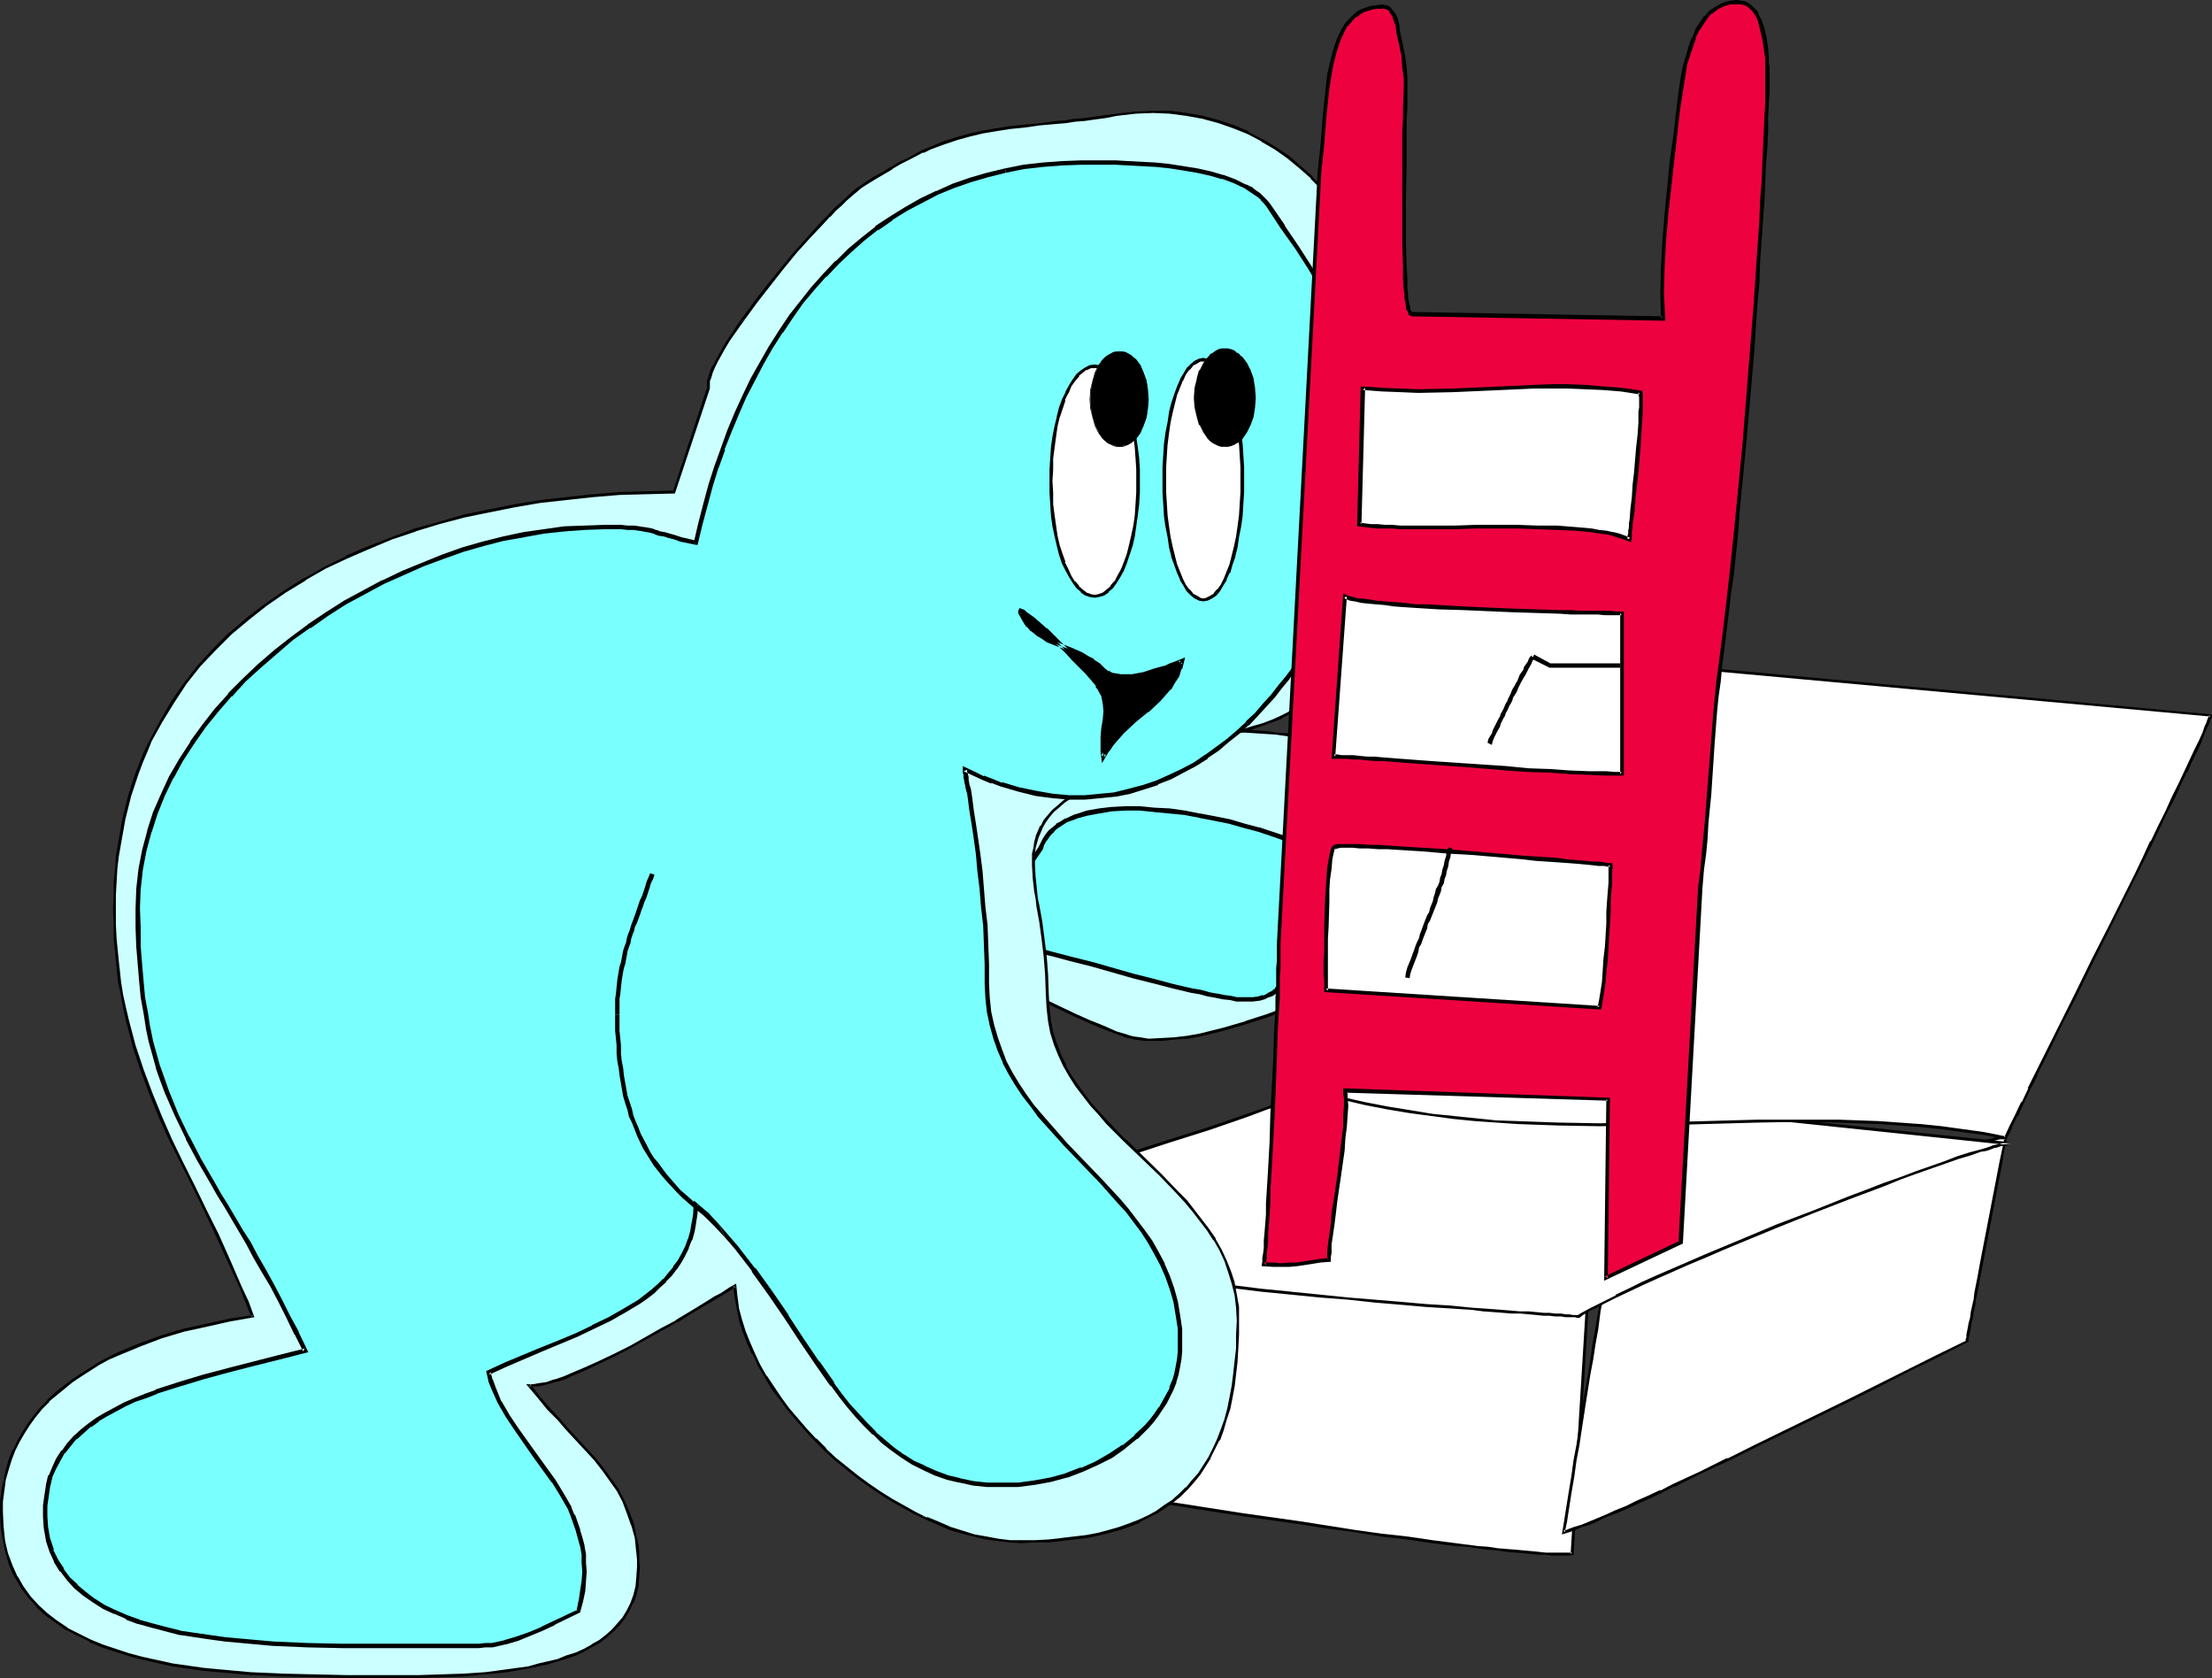 <?xml version="1.0" encoding="UTF-8" standalone="no"?>
<svg
   version="1.0"
   width="129.766mm"
   height="98.415mm"
   id="svg43"
   sodipodi:docname="With Ladder 1.wmf"
   xmlns:inkscape="http://www.inkscape.org/namespaces/inkscape"
   xmlns:sodipodi="http://sodipodi.sourceforge.net/DTD/sodipodi-0.dtd"
   xmlns="http://www.w3.org/2000/svg"
   xmlns:svg="http://www.w3.org/2000/svg">
  <rect width="100%" height="100%" fill="#333333" stroke="none"/>
  <sodipodi:namedview
     id="namedview43"
     pagecolor="#ffffff"
     bordercolor="#000000"
     borderopacity="0.25"
     inkscape:showpageshadow="2"
     inkscape:pageopacity="0.0"
     inkscape:pagecheckerboard="0"
     inkscape:deskcolor="#d1d1d1"
     inkscape:document-units="mm" />
  <defs
     id="defs1">
    <pattern
       id="WMFhbasepattern"
       patternUnits="userSpaceOnUse"
       width="6"
       height="6"
       x="0"
       y="0" />
  </defs>
  <path
     style="fill:#ffffff;fill-opacity:1;fill-rule:evenodd;stroke:none"
     d="m 208.141,266.609 143.824,22.46 -3.394,55.422 h -0.485 -0.808 -1.939 -1.293 -1.293 l -1.454,-0.162 -1.616,-0.162 -1.778,-0.162 -1.778,-0.162 -2.101,-0.162 -1.939,-0.162 -2.262,-0.323 -2.262,-0.323 -2.424,-0.162 -2.424,-0.323 -5.171,-0.646 -5.494,-0.808 -5.656,-0.646 -5.979,-0.969 -5.979,-0.808 -6.141,-0.969 -12.605,-1.777 -12.605,-1.939 -5.979,-0.969 -6.141,-0.969 -5.818,-0.969 -5.494,-0.969 -5.494,-0.808 -5.01,-0.969 -4.686,-0.808 -2.101,-0.323 -2.101,-0.485 -1.939,-0.323 -1.939,-0.323 -1.616,-0.323 -1.778,-0.323 -1.454,-0.323 -1.293,-0.323 -1.293,-0.323 -0.97,-0.162 -0.97,-0.323 -0.808,-0.162 -0.485,-0.162 -0.485,-0.162 -0.646,-0.485 -0.485,-0.646 -0.485,-0.969 -0.485,-1.131 -0.323,-1.293 -0.323,-1.454 -0.323,-1.616 -0.162,-1.777 -0.162,-2.101 -0.162,-1.939 v -4.363 -4.847 l 0.323,-4.847 0.323,-4.847 0.485,-4.847 0.646,-4.524 0.485,-2.262 0.323,-1.939 0.485,-1.939 0.323,-1.777 0.485,-1.777 0.485,-1.454 0.485,-1.293 0.485,-1.131 0.485,-0.808 z"
     id="path1" />
  <path
     style="fill:#000000;fill-opacity:1;fill-rule:evenodd;stroke:none"
     d="m 208.302,266.771 h -0.323 l 143.985,22.621 -0.323,-0.323 -3.394,55.422 0.323,-0.323 h -0.646 0.162 -0.808 -1.939 -1.293 -1.293 l -1.454,-0.162 -1.616,-0.162 -1.778,-0.162 -1.778,-0.162 -2.101,-0.162 h 0.162 l -2.101,-0.162 -2.101,-0.323 -2.262,-0.162 -2.424,-0.323 h -0.162 l -2.424,-0.323 v 0 l -5.01,-0.646 -5.494,-0.808 -5.818,-0.646 -5.818,-0.808 -6.141,-0.969 -6.141,-0.969 -12.605,-1.777 -12.443,-1.939 -6.141,-0.969 -5.979,-0.969 -5.818,-0.969 -5.656,-0.969 -5.333,-0.808 -5.01,-0.969 -4.686,-0.808 -2.262,-0.323 -2.101,-0.485 -1.939,-0.323 -1.778,-0.323 -1.778,-0.323 -1.616,-0.323 -1.616,-0.323 -1.293,-0.323 -1.131,-0.323 -1.131,-0.162 -0.97,-0.323 -0.646,-0.162 -0.646,-0.162 v 0 l -0.323,-0.162 v 0 l -0.646,-0.323 h 0.162 l -0.646,-0.646 v 0 l -0.485,-0.808 h 0.162 l -0.485,-1.131 v 0 l -0.323,-1.293 -0.323,-1.454 -0.323,-1.777 -0.162,-1.777 v 0.162 l -0.162,-2.101 -0.162,-1.939 -0.162,-4.363 0.162,-4.847 0.323,-4.847 0.323,-4.847 v 0 l 0.485,-4.686 0.646,-4.686 0.323,-2.101 0.485,-2.101 0.323,-1.939 0.485,-1.777 0.485,-1.616 0.485,-1.454 v 0 l 0.485,-1.293 h -0.162 l 0.646,-1.131 0.485,-0.808 v 0 l 0.485,-0.646 -0.323,-0.485 -0.646,0.808 v 0 l -0.485,0.808 -0.646,1.131 v 0 l -0.485,1.454 v 0 l -0.485,1.454 -0.485,1.616 -0.323,1.777 -0.485,1.939 -0.323,2.101 -0.485,2.101 -0.485,4.686 -0.646,4.686 v 0.162 l -0.323,4.847 -0.323,4.847 v 4.847 4.363 l 0.162,1.939 0.162,2.101 v 0 l 0.162,1.777 0.323,1.616 0.323,1.616 0.323,1.293 v 0 l 0.485,1.131 v 0 l 0.485,0.969 0.646,0.808 0.646,0.323 0.485,0.323 v 0 l 0.646,0.162 0.808,0.162 0.808,0.323 1.131,0.162 1.131,0.323 1.454,0.323 1.454,0.323 1.616,0.162 1.778,0.485 1.778,0.323 2.101,0.323 2.101,0.485 2.101,0.323 4.686,0.808 5.01,0.808 5.333,0.969 5.656,0.969 5.818,0.969 5.979,0.969 6.141,0.969 12.443,1.939 12.605,1.777 6.141,0.969 6.141,0.808 5.979,0.969 5.656,0.646 5.494,0.808 5.171,0.646 v 0 l 2.424,0.162 v 0 l 2.424,0.323 2.262,0.323 2.262,0.162 1.939,0.323 v 0 l 2.101,0.162 1.778,0.162 1.778,0.162 1.616,0.162 h 1.454 l 1.293,0.162 h 1.293 1.939 0.808 v 0 l 0.808,-0.162 3.394,-55.907 -144.309,-22.46 z"
     id="path2" />
  <path
     style="fill:#ccffff;fill-opacity:1;fill-rule:evenodd;stroke:none"
     d="m 295.243,164.167 -1.131,-0.162 -1.293,-0.162 -1.616,-0.323 -1.778,-0.162 -1.939,-0.323 -1.939,-0.162 -2.262,-0.323 -2.424,-0.162 -2.424,-0.162 -2.586,-0.162 -5.494,-0.323 -5.656,-0.162 -5.656,0.162 -5.818,0.323 -5.494,0.808 -2.586,0.485 -2.586,0.646 -2.424,0.646 -2.424,0.808 -2.262,0.969 -1.939,0.969 -1.939,1.293 -1.778,1.293 -1.454,1.454 -1.293,1.616 -1.131,1.777 -0.646,2.101 -17.453,35.225 1.131,0.162 1.131,0.162 1.131,0.323 1.293,0.485 1.293,0.323 1.454,0.485 2.909,1.293 3.07,1.454 3.232,1.454 6.949,3.393 6.626,3.232 3.394,1.454 3.07,1.293 2.909,1.293 2.747,0.808 1.293,0.323 1.131,0.162 1.131,0.162 h 0.97 3.07 l 2.909,-0.162 2.747,-0.323 2.586,-0.485 2.586,-0.646 2.586,-0.646 5.01,-1.454 5.01,-1.616 2.586,-0.969 2.586,-0.808 5.171,-1.777 2.747,-0.808 2.909,-0.808 1.778,-0.646 1.616,-0.808 1.454,-1.131 1.454,-1.293 1.454,-1.616 1.131,-1.616 1.131,-1.777 1.131,-1.939 0.808,-2.101 0.808,-2.101 0.646,-2.424 0.646,-2.262 0.323,-2.424 0.323,-2.424 0.162,-2.424 0.162,-2.424 v -2.424 l -0.162,-2.424 -0.485,-2.262 -0.323,-2.424 -0.646,-2.262 -0.646,-2.101 -0.808,-1.939 -0.97,-1.939 -1.131,-1.777 -1.293,-1.454 -1.454,-1.454 -1.454,-1.293 -1.778,-0.969 -1.778,-0.808 -1.939,-0.485 z"
     id="path3" />
  <path
     style="fill:#000000;fill-opacity:1;fill-rule:evenodd;stroke:none"
     d="m 295.243,163.844 -1.131,-0.162 -1.293,-0.162 -1.616,-0.162 -1.616,-0.323 -1.939,-0.162 -2.101,-0.323 -2.262,-0.162 v 0 l -2.424,-0.323 -2.424,-0.162 -2.586,-0.162 -5.494,-0.323 -5.656,-0.162 -5.656,0.162 -5.818,0.323 v 0 l -5.494,0.808 -2.747,0.485 -2.586,0.646 -2.424,0.646 v 0 l -2.424,0.808 -2.101,0.969 v 0 l -2.101,1.131 h -0.162 l -1.778,1.293 -1.778,1.293 -1.454,1.454 h -0.162 l -1.293,1.616 -0.97,1.777 v 0.162 l -0.808,1.939 v 0 l -17.453,35.709 1.293,0.162 1.131,0.162 1.131,0.323 v 0 l 1.293,0.485 1.293,0.323 1.454,0.485 2.909,1.293 3.07,1.454 3.394,1.454 v 0 l 6.787,3.232 v 0.162 l 6.787,3.232 3.232,1.454 3.07,1.293 2.909,1.131 2.747,0.969 h 0.162 l 1.293,0.323 1.131,0.162 1.131,0.162 v 0 h 0.97 3.07 l 2.909,-0.323 v 0 l 2.747,-0.162 2.586,-0.485 2.747,-0.646 2.586,-0.646 5.01,-1.454 v 0 l 5.01,-1.616 2.424,-0.969 2.586,-0.969 5.333,-1.616 h -0.162 l 2.747,-0.808 2.909,-0.808 v 0 l 1.778,-0.646 v -0.162 l 1.778,-0.808 v 0 l 1.454,-1.131 1.616,-1.293 v 0 l 1.293,-1.616 1.293,-1.616 1.131,-1.777 v 0 l 0.97,-1.939 h 0.162 l 0.808,-2.101 0.808,-2.262 v 0 l 0.646,-2.262 0.485,-2.424 0.485,-2.262 0.323,-2.424 v -0.162 l 0.162,-2.424 0.162,-2.424 v -2.424 l -0.323,-2.424 v 0 l -0.323,-2.424 -0.485,-2.262 -0.485,-2.262 v 0 l -0.646,-2.101 -0.808,-2.101 h -0.162 l -0.97,-1.939 v 0 l -1.131,-1.777 -1.293,-1.616 -1.293,-1.293 v -0.162 l -1.616,-1.131 -1.778,-1.131 v 0 l -1.778,-0.808 -2.101,-0.485 -2.101,-0.323 -0.162,0.646 2.262,0.323 1.939,0.485 h -0.162 l 1.778,0.808 v -0.162 l 1.778,1.131 1.454,1.131 v 0 l 1.293,1.454 1.293,1.454 1.131,1.777 v 0 l 0.97,1.939 v 0 l 0.808,1.939 0.646,2.101 v 0 l 0.646,2.101 0.323,2.424 0.485,2.262 v 0 l 0.162,2.424 v 2.424 l -0.162,2.424 -0.162,2.424 v 0 l -0.323,2.424 -0.323,2.424 -0.646,2.262 -0.646,2.262 v 0 l -0.808,2.101 -0.808,2.101 v 0 l -0.97,1.939 v 0 l -1.131,1.777 -1.293,1.616 -1.293,1.616 v -0.162 l -1.454,1.293 -1.454,1.131 v 0 l -1.616,0.808 v 0 l -1.778,0.646 v 0 l -2.747,0.808 -2.747,0.808 h -0.162 l -5.171,1.777 -2.586,0.808 -2.586,0.969 -5.01,1.616 h 0.162 l -5.01,1.454 -2.586,0.646 -2.586,0.646 -2.747,0.485 -2.747,0.323 h 0.162 l -2.909,0.162 -3.07,0.162 -0.97,-0.162 v 0 l -0.97,-0.162 -1.293,-0.162 -1.293,-0.323 h 0.162 l -2.747,-0.808 -2.909,-1.293 -3.232,-1.293 -3.232,-1.454 -6.787,-3.232 v 0 l -6.787,-3.232 v -0.162 l -3.232,-1.454 -3.07,-1.454 -3.07,-1.293 -1.293,-0.485 -1.293,-0.323 -1.293,-0.485 h -0.162 l -1.131,-0.323 -1.131,-0.162 -0.97,-0.162 0.162,0.485 17.291,-35.386 v 0 l 0.808,-1.939 v 0.162 l 0.97,-1.777 1.293,-1.777 v 0.162 l 1.616,-1.454 1.616,-1.293 1.939,-1.293 h -0.162 l 2.101,-1.131 v 0.162 l 2.262,-0.969 2.262,-0.808 v 0 l 2.424,-0.646 2.586,-0.646 2.586,-0.485 5.656,-0.808 h -0.162 l 5.818,-0.323 5.656,-0.162 5.656,0.162 5.494,0.323 2.586,0.162 2.424,0.162 2.424,0.162 h -0.162 l 2.262,0.323 2.101,0.162 1.939,0.323 1.778,0.162 1.454,0.323 1.293,0.162 1.131,0.162 z"
     id="path4" />
  <path
     style="fill:#7affff;fill-opacity:1;fill-rule:evenodd;stroke:none"
     d="m 230.765,187.919 -13.574,20.036 0.97,0.162 1.293,0.162 1.293,0.162 1.454,0.323 1.616,0.323 3.555,0.808 1.939,0.646 4.202,0.969 4.202,1.131 4.525,1.131 9.05,2.585 4.525,1.131 4.363,1.131 4.04,0.969 1.939,0.323 1.778,0.485 1.778,0.323 1.616,0.323 1.454,0.162 1.293,0.323 h 1.293 0.97 1.454 l 1.293,-0.162 1.131,-0.323 0.97,-0.323 0.808,-0.485 0.808,-0.485 0.646,-0.808 0.485,-0.646 0.323,-0.808 0.485,-0.808 0.485,-1.777 0.323,-2.101 0.323,-2.101 0.162,-2.101 0.323,-2.101 0.485,-2.101 0.646,-1.939 0.485,-0.969 0.646,-0.808 0.646,-0.808 0.808,-0.808 0.808,-0.646 1.131,-0.646 1.293,-0.485 1.293,-0.323 0.808,-0.323 0.646,-0.323 0.646,-0.323 0.485,-0.323 0.323,-0.485 0.162,-0.323 v -0.485 -0.323 l -0.162,-0.485 -0.162,-0.485 -0.323,-0.485 -0.485,-0.485 -0.646,-0.485 -0.646,-0.485 -1.454,-1.131 -1.778,-0.969 -2.101,-1.131 -2.424,-0.969 -2.747,-1.131 -2.747,-0.969 -2.909,-0.969 -3.232,-0.808 -3.232,-0.969 -3.232,-0.646 -3.394,-0.646 -3.394,-0.646 -3.394,-0.485 -3.232,-0.162 -3.232,-0.323 h -3.232 l -2.909,0.162 -2.909,0.323 -2.586,0.646 -2.586,0.646 -2.101,0.969 -0.97,0.485 -0.97,0.646 -0.808,0.646 -0.808,0.646 -0.646,0.808 -0.646,0.969 -0.485,0.808 z"
     id="path5" />
  <path
     style="fill:#000000;fill-opacity:1;fill-rule:evenodd;stroke:none"
     d="m 230.28,187.758 v 0 l -14.059,20.521 1.939,0.323 1.131,0.162 1.454,0.162 h -0.162 l 1.616,0.323 1.454,0.323 3.555,0.969 1.939,0.485 4.202,0.969 4.202,1.131 4.525,1.131 9.05,2.585 4.525,1.131 4.363,1.131 4.04,0.969 1.939,0.323 1.778,0.485 v 0 l 1.939,0.323 h -0.162 l 1.616,0.323 v 0 l 1.616,0.162 1.293,0.323 v 0 h 1.293 0.97 1.454 v 0 l 1.293,-0.162 h 0.162 l 1.131,-0.323 0.97,-0.485 h 0.162 l 0.808,-0.323 0.808,-0.646 0.646,-0.808 v 0 l 0.485,-0.808 0.485,-0.646 v -0.162 l 0.323,-0.808 h 0.162 l 0.485,-1.939 v 0 l 0.323,-1.939 0.323,-2.101 0.162,-2.101 0.323,-2.262 v 0.162 l 0.485,-2.101 v 0 l 0.646,-1.939 v 0.162 l 0.485,-0.969 0.485,-0.808 v 0 l 0.646,-0.808 v 0 l 0.808,-0.808 0.808,-0.646 v 0.162 l 0.97,-0.646 v 0 l 1.293,-0.485 h -0.162 l 1.454,-0.323 v 0 l 0.808,-0.323 v -0.162 l 0.808,-0.323 v 0 l 0.485,-0.323 h 0.162 l 0.485,-0.323 0.323,-0.485 0.323,-0.485 v -0.485 -0.646 l -0.162,-0.646 v 0 l -0.323,-0.485 -0.323,-0.485 -0.485,-0.485 v 0 l -0.646,-0.485 -0.646,-0.485 v -0.162 l -1.616,-0.969 -1.778,-1.131 -2.101,-1.131 v 0 l -2.424,-0.969 -2.586,-1.131 v 0 l -2.909,-0.969 -2.909,-0.969 h -0.162 l -3.07,-0.808 -3.232,-0.969 -3.232,-0.646 -3.394,-0.646 h -0.162 l -3.232,-0.646 -3.394,-0.485 -3.394,-0.162 v 0 l -3.232,-0.323 h -3.232 l -2.909,0.162 h -0.162 l -2.747,0.323 -2.747,0.485 v 0 l -2.424,0.808 h -0.162 l -2.101,0.969 h -0.162 l -0.97,0.646 -0.97,0.485 v 0.162 l -0.808,0.646 v 0 l -0.808,0.646 v 0 l -0.646,0.808 v 0 l -0.646,0.969 v 0 l -0.485,0.969 v 0 l -0.485,0.969 0.97,0.485 0.323,-1.131 v 0.162 l 0.485,-0.969 v 0.162 l 0.646,-0.969 v 0 l 0.646,-0.808 v 0.162 l 0.646,-0.808 v 0 l 0.808,-0.646 -0.162,0.162 0.97,-0.646 0.97,-0.646 v 0 l 2.262,-0.808 h -0.162 l 2.424,-0.646 v 0 l 2.586,-0.485 2.909,-0.485 v 0 l 2.909,-0.162 h 3.232 l 3.232,0.323 h -0.162 l 3.394,0.323 3.394,0.323 3.394,0.646 h -0.162 l 3.394,0.646 3.232,0.646 3.394,0.969 3.07,0.808 v 0 l 2.909,0.969 2.747,0.969 v 0 l 2.747,0.969 2.262,1.131 v 0 l 2.101,1.131 1.778,0.969 1.616,0.969 v 0 l 0.485,0.485 0.646,0.485 h -0.162 l 0.485,0.485 v -0.162 l 0.323,0.485 0.323,0.485 v 0 l 0.162,0.485 -0.162,-0.162 v 0.323 0 0.485 -0.323 l -0.162,0.485 0.162,-0.162 -0.323,0.485 v -0.162 l -0.485,0.485 v -0.162 l -0.485,0.323 v 0 l -0.646,0.323 v 0 l -0.808,0.162 v 0 l -1.293,0.485 -0.162,0.162 -1.131,0.485 h -0.162 l -0.97,0.485 v 0.162 l -0.97,0.646 -0.808,0.646 v 0.162 l -0.808,0.808 v 0.162 l -0.485,0.808 -0.485,0.969 h -0.162 l -0.646,1.939 v 0 l -0.485,2.101 v 0 l -0.323,2.262 -0.323,2.101 -0.162,2.101 -0.323,1.939 v 0 l -0.485,1.777 v 0 l -0.323,0.808 v 0 l -0.485,0.646 -0.485,0.808 v -0.162 l -0.485,0.808 v -0.162 l -0.808,0.646 0.162,-0.162 -0.97,0.485 h 0.162 l -0.97,0.485 v -0.162 l -1.131,0.323 h 0.162 l -1.293,0.162 v 0 h -1.454 -0.97 -1.293 0.162 l -1.454,-0.323 -1.454,-0.162 h 0.162 l -1.616,-0.323 h -0.162 l -1.778,-0.323 h 0.162 l -1.778,-0.485 -1.939,-0.323 -4.202,-0.969 -4.202,-1.131 -4.525,-1.131 -9.05,-2.585 -4.525,-1.131 -4.363,-1.131 -4.04,-1.131 -1.939,-0.485 -3.555,-0.808 -1.616,-0.323 -1.454,-0.323 v 0 l -1.454,-0.162 -1.131,-0.162 -1.131,-0.162 0.323,0.808 13.736,-20.036 z"
     id="path6" />
  <path
     style="fill:#ffffff;fill-opacity:1;fill-rule:evenodd;stroke:none"
     d="m 356.004,282.121 -0.323,2.262 -0.323,2.101 -0.808,4.201 -0.485,3.716 -0.646,3.555 -0.485,3.393 -0.646,3.232 -0.97,6.302 -0.97,6.14 -0.485,3.393 -0.646,3.232 -0.485,3.716 -0.646,3.716 -0.646,4.201 -0.323,2.101 -0.485,2.262 1.131,-0.323 1.293,-0.485 1.454,-0.485 1.778,-0.646 1.778,-0.808 2.101,-0.808 2.101,-0.969 2.262,-0.969 2.424,-1.131 2.586,-1.131 2.747,-1.293 2.747,-1.293 2.909,-1.454 3.07,-1.293 2.909,-1.616 3.232,-1.454 6.464,-3.07 6.626,-3.232 13.574,-6.786 6.787,-3.393 6.626,-3.232 6.626,-3.393 6.302,-3.07 v 0 -0.323 l 0.162,-0.485 v -0.646 l 0.162,-0.646 0.162,-0.969 0.162,-0.969 0.323,-1.131 0.162,-1.293 0.323,-1.293 0.162,-1.454 0.323,-1.616 0.646,-3.232 0.646,-3.555 2.909,-14.865 0.646,-3.555 0.646,-3.393 0.646,-3.07 0.162,-1.293 0.323,-1.293 h -0.485 -0.97 l -1.131,0.323 -1.454,0.323 -1.616,0.323 -2.101,0.646 -2.101,0.485 -2.424,0.808 -2.586,0.646 -2.747,0.808 -2.909,0.969 -3.07,0.808 -3.232,0.969 -3.232,1.131 -6.949,2.262 -7.11,2.262 -7.11,2.424 -7.272,2.585 -6.949,2.424 -3.394,1.293 -3.232,1.293 -3.07,1.293 -3.07,1.131 -2.909,1.293 -2.747,1.131 -2.424,1.131 z"
     id="path7" />
  <path
     style="fill:#000000;fill-opacity:1;fill-rule:evenodd;stroke:none"
     d="m 355.843,281.96 -0.485,2.262 -0.323,2.262 -0.646,4.04 -0.646,3.878 -0.646,3.555 -0.485,3.393 -0.485,3.232 -1.131,6.14 -0.97,6.302 -0.485,3.232 -0.646,3.393 -0.485,3.555 -0.646,3.878 -0.646,4.04 -0.323,2.101 -0.485,2.908 1.616,-0.485 v 0 l 1.293,-0.485 1.454,-0.646 1.778,-0.485 1.778,-0.808 1.939,-0.969 2.262,-0.808 2.262,-0.969 2.424,-1.131 2.586,-1.131 2.747,-1.293 v 0 l 2.747,-1.454 v 0.162 l 5.818,-2.908 v 0 l 3.07,-1.454 v 0 l 3.232,-1.454 v 0 l 6.464,-3.232 6.626,-3.232 13.574,-6.625 6.787,-3.393 6.626,-3.393 6.626,-3.232 6.302,-3.232 0.162,-0.162 v 0 -0.323 -0.485 l 0.162,-0.485 0.162,-0.808 0.162,-0.808 0.162,-1.131 0.323,-1.131 0.162,-1.293 0.323,-1.293 0.162,-1.454 0.323,-1.454 0.646,-3.393 0.646,-3.393 3.555,-18.582 0.646,-3.232 0.485,-3.07 0.323,-1.454 0.323,-1.616 h -0.808 -0.162 -0.808 l -1.131,0.323 -1.454,0.323 -3.717,0.969 -2.101,0.485 -2.424,0.808 -2.586,0.646 -2.909,0.808 v 0 l -2.909,0.969 h 0.162 l -3.07,0.969 -3.232,0.969 h -0.162 l -3.232,0.969 -6.949,2.262 -6.949,2.262 -7.272,2.424 -7.11,2.585 -6.949,2.585 -3.394,1.293 -3.232,1.131 -3.232,1.293 -3.07,1.131 -2.909,1.293 -2.586,1.131 -2.586,1.131 -2.424,1.293 0.323,0.485 2.262,-1.131 2.586,-1.131 2.747,-1.131 2.909,-1.293 2.909,-1.131 3.232,-1.293 3.232,-1.293 3.394,-1.293 6.949,-2.424 7.272,-2.585 7.11,-2.424 7.11,-2.262 6.787,-2.262 3.394,-1.131 v 0 l 3.07,-0.969 3.07,-0.808 h 0.162 l 2.909,-0.969 h -0.162 l 2.747,-0.808 2.747,-0.808 2.424,-0.646 2.101,-0.646 3.717,-0.808 1.293,-0.323 1.293,-0.323 h 0.808 v 0 h 0.485 l -0.323,-0.485 -0.162,1.293 -0.323,1.454 -0.646,3.07 -0.646,3.393 -3.555,18.42 -0.646,3.555 -0.646,3.232 -0.162,1.454 -0.323,1.454 -0.323,1.454 -0.162,1.293 -0.323,1.131 -0.162,0.969 -0.162,0.808 -0.162,0.808 v 0.646 l -0.162,0.323 v 0.485 0 l 0.162,-0.162 -6.302,3.07 -6.464,3.232 -6.787,3.393 -6.787,3.393 -13.574,6.625 -6.626,3.232 -6.464,3.232 v -0.162 l -3.232,1.616 v 0 l -2.909,1.454 v 0 l -5.979,2.747 v 0 l -2.747,1.454 v -0.162 l -2.747,1.293 -2.586,1.131 -2.262,1.131 -2.424,0.969 -2.101,0.969 -1.939,0.808 -1.939,0.808 -1.616,0.646 -1.616,0.485 -1.293,0.485 h 0.162 l -1.131,0.323 0.323,0.323 0.485,-2.262 0.323,-2.101 0.646,-4.201 0.646,-3.716 0.485,-3.555 0.646,-3.393 0.485,-3.232 0.97,-6.302 0.97,-6.14 0.646,-3.393 0.485,-3.232 0.646,-3.555 0.485,-3.878 0.808,-4.04 0.323,-2.262 0.323,-2.262 -0.162,0.323 z"
     id="path8" />
  <path
     style="fill:#ffffff;fill-opacity:1;fill-rule:evenodd;stroke:none"
     d="m 192.304,270.81 0.485,0.162 h 0.646 l 0.646,-0.162 h 0.808 l 0.97,-0.162 0.97,-0.162 1.131,-0.162 1.293,-0.323 1.454,-0.323 1.454,-0.323 1.616,-0.323 1.616,-0.323 3.555,-0.969 3.717,-0.969 4.202,-1.131 4.202,-1.131 4.525,-1.293 4.686,-1.293 4.686,-1.454 4.848,-1.293 9.696,-3.07 9.534,-3.07 4.686,-1.454 4.363,-1.454 4.363,-1.454 4.04,-1.454 3.878,-1.454 3.555,-1.131 1.616,-0.646 1.616,-0.646 1.454,-0.646 1.454,-0.485 1.293,-0.485 1.131,-0.485 1.131,-0.485 0.97,-0.485 0.808,-0.323 0.646,-0.485 0.646,-0.323 0.485,-0.162 0.323,-0.323 0.162,-0.323 0.162,-0.162 -0.162,-0.162 148.187,15.512 h -0.323 -0.323 l -0.97,0.162 -0.646,0.162 -0.646,0.162 -0.808,0.162 -0.97,0.323 -0.97,0.323 -1.131,0.323 -2.262,0.646 -2.586,0.808 -2.909,0.969 -3.07,1.131 -3.394,1.293 -3.555,1.293 -3.555,1.293 -3.878,1.454 -3.717,1.454 -8.08,3.232 -8.08,3.07 -8.08,3.393 -4.04,1.616 -3.717,1.616 -3.717,1.616 -3.717,1.616 -3.394,1.454 -3.232,1.454 -3.07,1.454 -2.747,1.293 -2.424,1.293 -2.262,1.131 -0.97,0.646 -1.778,0.969 -0.808,0.485 h -0.323 l -0.323,-0.162 h -0.646 -0.808 -0.808 l -0.97,-0.162 h -1.293 l -1.293,-0.162 h -1.293 l -1.616,-0.162 -1.778,-0.162 -1.778,-0.162 h -1.939 l -1.939,-0.162 -2.101,-0.162 -2.262,-0.162 -2.424,-0.162 -4.848,-0.485 -5.333,-0.323 -5.494,-0.485 -5.818,-0.485 -5.979,-0.646 -6.302,-0.485 -6.464,-0.646 -6.464,-0.646 -6.626,-0.808 -13.251,-1.454 -13.09,-1.777 -6.464,-0.969 -6.302,-0.969 -6.302,-0.969 -5.979,-0.969 -5.656,-1.131 -5.494,-1.131 -5.171,-1.131 -4.686,-1.293 -2.262,-0.646 -2.101,-0.646 -2.101,-0.646 z"
     id="path9" />
  <path
     style="fill:#000000;fill-opacity:1;fill-rule:evenodd;stroke:none"
     d="m 192.465,270.487 -0.162,0.646 h 0.323 0.808 0.646 0.808 v 0 l 0.97,-0.162 1.131,-0.162 1.131,-0.162 1.293,-0.323 1.293,-0.323 1.454,-0.323 1.616,-0.323 1.616,-0.323 3.555,-0.969 3.878,-0.969 4.04,-1.131 4.363,-1.131 4.363,-1.293 4.686,-1.293 4.686,-1.454 4.848,-1.454 9.696,-2.908 h 0.162 l 9.373,-3.07 9.211,-2.908 8.403,-2.908 3.878,-1.454 3.555,-1.293 1.616,-0.485 1.616,-0.646 1.454,-0.646 1.454,-0.485 1.293,-0.485 1.131,-0.485 1.131,-0.485 0.97,-0.485 v 0 l 0.808,-0.485 1.293,-0.646 v 0 l 0.485,-0.323 0.323,-0.323 h 0.162 l 0.162,-0.323 0.162,-0.323 -0.323,-0.323 -0.162,0.485 148.025,15.512 0.162,-0.646 h -0.323 -0.323 l -0.97,0.162 -0.646,0.162 -0.808,0.162 -0.808,0.162 -0.808,0.323 -0.97,0.323 -1.131,0.323 v 0 l -2.424,0.646 -2.586,0.808 -2.909,1.131 -6.464,2.262 -3.394,1.293 -3.717,1.293 -3.717,1.454 -3.878,1.454 -8.08,3.232 -8.08,3.07 -8.08,3.393 -3.878,1.616 -3.878,1.616 -3.717,1.616 -7.11,3.07 -3.232,1.454 -2.909,1.454 -2.747,1.293 v 0.162 l -2.586,1.293 -2.262,1.131 -0.97,0.485 -1.778,0.969 v 0 l -0.808,0.485 h 0.162 -0.323 v 0 h -0.323 -0.646 l -0.808,-0.162 h -0.808 l -0.97,-0.162 h -1.293 l -1.293,-0.162 h -1.293 l -1.616,-0.162 -1.778,-0.162 h -1.778 l -1.939,-0.162 -1.939,-0.162 -2.101,-0.162 -2.262,-0.162 -2.424,-0.162 -4.848,-0.485 -5.333,-0.323 -5.494,-0.485 -5.818,-0.485 -5.979,-0.485 -6.302,-0.646 -6.464,-0.646 h 0.162 l -6.626,-0.646 -6.464,-0.808 -13.413,-1.454 -13.09,-1.777 -6.464,-0.969 -6.302,-0.969 -6.141,-0.969 -5.979,-0.969 -5.818,-1.131 -5.333,-1.131 -5.171,-1.131 -4.848,-1.293 -2.262,-0.646 -2.101,-0.646 -1.939,-0.646 v 0 l -1.939,-0.646 -0.323,0.646 1.939,0.646 h 0.162 l 1.939,0.646 2.262,0.646 2.101,0.646 4.848,1.293 5.171,1.131 5.333,1.131 5.818,1.131 5.979,0.969 6.141,0.969 6.302,0.969 6.464,0.969 13.251,1.777 13.251,1.454 6.464,0.808 6.626,0.646 v 0 l 6.464,0.646 6.302,0.485 5.979,0.646 5.818,0.485 5.494,0.485 5.333,0.323 4.848,0.323 2.424,0.323 2.262,0.162 2.101,0.162 1.939,0.162 h 1.939 l 1.778,0.162 1.778,0.162 1.616,0.162 h 1.293 l 1.293,0.162 h 1.293 l 0.97,0.162 h 0.808 0.808 0.646 -0.162 l 0.485,0.162 v 0 h 0.485 l 0.808,-0.646 v 0 l 1.616,-0.969 1.131,-0.485 2.101,-1.131 2.586,-1.293 v 0 l 2.747,-1.293 3.07,-1.454 3.232,-1.454 6.949,-3.07 3.878,-1.616 3.717,-1.616 3.878,-1.616 8.242,-3.393 8.08,-3.232 7.918,-3.07 3.878,-1.454 3.878,-1.454 3.555,-1.454 3.555,-1.293 6.464,-2.262 2.747,-0.969 2.747,-0.808 2.262,-0.808 v 0 l 1.131,-0.162 0.97,-0.323 0.808,-0.323 0.808,-0.162 0.808,-0.323 h 0.646 l 0.97,-0.162 h 0.323 -0.162 0.162 l 0.162,-0.646 -148.995,-15.512 0.646,0.646 v -0.162 l -0.162,0.162 0.162,-0.162 -0.162,0.162 v 0 l -0.323,0.323 -0.485,0.323 v 0 l -1.293,0.646 -0.808,0.485 v -0.162 l -0.97,0.485 -1.131,0.485 -1.131,0.485 -1.293,0.485 -1.293,0.646 -1.616,0.485 -1.454,0.646 -1.778,0.646 -3.555,1.293 -3.717,1.293 -8.403,2.908 -9.211,2.908 -9.534,3.07 v 0 l -9.696,3.07 -4.686,1.293 -4.848,1.454 -4.686,1.454 -4.363,1.131 -4.363,1.131 -4.04,1.131 -3.878,0.969 -3.394,0.969 -1.778,0.323 -1.454,0.485 -1.616,0.162 -1.293,0.323 -1.293,0.323 -1.131,0.162 -1.131,0.162 -0.808,0.162 v 0 h -0.808 l -0.646,0.162 h -0.646 v 0 l -0.485,-0.162 -0.162,0.646 z"
     id="path10" />
  <path
     style="fill:#ccffff;fill-opacity:1;fill-rule:evenodd;stroke:none"
     d="m 157.075,85.961 -7.595,23.106 -6.141,0.162 -5.979,0.162 -5.818,0.485 -5.979,0.646 -5.818,0.646 -5.656,0.969 -5.656,1.131 -5.656,1.131 -5.494,1.616 -5.171,1.454 -5.333,1.777 -5.01,2.101 -4.848,2.101 -4.686,2.424 -4.686,2.424 -4.363,2.747 -4.202,2.908 -4.04,3.232 -3.717,3.232 -3.555,3.393 -3.394,3.716 -3.07,3.878 -2.909,4.201 -2.586,4.201 -2.262,4.524 -1.131,2.262 -0.97,2.424 -0.97,2.424 -0.808,2.424 -0.808,2.585 -0.646,2.585 -0.646,2.585 -0.485,2.585 -0.485,2.747 -0.485,2.747 -0.323,2.908 -0.162,2.908 v 2.908 l -0.162,3.07 0.162,3.393 v 3.232 l 0.323,3.232 0.323,3.232 0.323,3.07 0.485,2.908 0.646,2.908 0.646,2.908 1.454,5.494 1.778,5.332 1.939,5.171 2.101,5.171 2.262,5.009 2.586,5.171 2.424,5.171 2.747,5.332 2.586,5.494 2.586,5.655 2.747,6.14 1.293,3.07 1.293,3.232 -5.171,0.808 -5.171,1.131 -5.01,1.131 -5.01,1.454 -4.686,1.777 -4.686,1.939 -2.262,1.131 -2.101,1.131 -4.04,2.424 -1.939,1.293 -1.778,1.454 -1.778,1.454 -1.778,1.616 -1.454,1.616 -1.454,1.777 -1.293,1.777 -1.293,1.777 -1.131,1.939 -0.97,1.939 -0.808,2.101 -0.646,2.262 -0.485,2.262 -0.485,2.424 -0.323,2.424 v 2.424 l 0.162,3.232 0.323,3.07 0.808,2.908 0.808,2.585 1.131,2.585 1.454,2.262 1.454,2.101 1.778,1.939 2.101,1.777 2.101,1.777 2.262,1.454 2.586,1.454 2.586,1.293 2.747,1.131 2.909,0.969 3.07,0.969 3.07,0.808 6.464,1.454 3.394,0.485 3.394,0.485 3.555,0.323 7.11,0.646 7.11,0.323 6.949,0.162 7.11,0.162 h 6.787 4.525 4.848 l 5.01,-0.162 4.848,-0.162 4.848,-0.485 4.848,-0.485 4.686,-0.808 2.262,-0.485 2.101,-0.485 2.262,-0.485 1.939,-0.808 1.939,-0.646 1.939,-0.969 1.616,-0.808 1.778,-1.131 1.454,-1.131 1.454,-1.131 1.293,-1.293 1.131,-1.454 0.808,-1.616 0.97,-1.616 0.646,-1.777 0.485,-2.101 0.162,-1.939 0.162,-2.262 v -1.616 l -0.162,-1.777 -0.162,-1.616 -0.162,-1.454 -0.808,-2.908 -0.97,-2.747 -1.131,-2.585 -1.293,-2.424 -1.454,-2.262 -1.778,-2.262 -1.778,-2.262 -1.939,-2.101 -4.04,-4.524 -2.101,-2.262 -2.101,-2.424 -2.262,-2.424 -2.101,-2.747 h 0.808 0.97 l 0.97,-0.162 1.131,-0.323 1.293,-0.323 1.293,-0.323 1.454,-0.485 1.454,-0.646 3.07,-1.293 3.232,-1.454 3.394,-1.777 3.394,-1.777 6.949,-3.716 3.232,-1.939 3.232,-1.777 2.909,-1.777 1.293,-0.808 1.293,-0.808 1.293,-0.808 0.97,-0.646 1.131,-0.646 0.808,-0.485 0.323,2.585 0.323,2.424 0.646,2.585 0.808,2.424 0.97,2.585 1.131,2.585 1.293,2.424 1.454,2.424 1.454,2.585 1.778,2.262 1.778,2.424 1.778,2.262 2.101,2.262 2.101,2.262 2.101,2.101 2.262,2.101 2.424,1.939 2.424,1.939 2.424,1.939 2.586,1.616 2.586,1.616 2.586,1.616 2.586,1.293 2.586,1.293 2.747,1.131 2.586,1.131 2.747,0.808 2.586,0.646 2.586,0.646 2.586,0.485 2.586,0.162 2.586,0.162 3.07,-0.162 h 3.07 l 2.909,-0.323 2.747,-0.323 2.747,-0.323 2.424,-0.485 2.424,-0.646 2.424,-0.646 2.262,-0.808 2.101,-0.808 1.939,-0.969 1.939,-1.131 1.939,-1.131 1.616,-1.293 1.616,-1.293 1.616,-1.454 1.293,-1.616 1.293,-1.616 1.293,-1.777 1.131,-1.777 0.97,-1.939 0.97,-2.101 0.808,-2.262 0.646,-2.101 0.808,-2.424 0.485,-2.424 0.485,-2.585 0.323,-2.747 0.323,-2.908 0.162,-2.747 0.162,-3.07 0.162,-3.07 -0.162,-2.908 -0.323,-2.747 -0.646,-2.747 -0.808,-2.424 -0.97,-2.585 -0.97,-2.262 -1.293,-2.262 -1.454,-2.262 -1.616,-2.101 -1.616,-2.101 -1.778,-2.101 -1.778,-1.939 -3.878,-3.878 -7.918,-7.594 -3.717,-4.04 -1.939,-1.939 -1.616,-1.939 -1.778,-2.101 -1.454,-2.101 -1.454,-2.262 -1.293,-2.262 -1.131,-2.424 -0.97,-2.424 -0.808,-2.424 -0.485,-2.747 -0.323,-2.747 -0.162,-2.908 -0.162,-4.524 -0.162,-2.101 -0.162,-2.101 -0.485,-3.878 -0.485,-3.716 -0.646,-3.393 -0.323,-1.616 -0.162,-1.616 -0.323,-2.908 -0.162,-2.908 v -2.585 l 0.162,-1.293 0.323,-1.293 0.323,-1.131 0.485,-1.131 0.485,-1.131 0.808,-1.131 0.808,-1.131 0.97,-1.131 1.131,-1.131 1.293,-0.969 1.454,-1.131 1.616,-0.969 1.778,-1.131 1.939,-0.969 3.717,-1.777 3.555,-1.454 3.394,-1.454 3.555,-1.293 3.394,-1.131 3.232,-0.969 3.232,-0.969 2.909,-0.808 1.454,-0.485 1.454,-0.323 2.747,-0.808 2.424,-0.808 2.424,-0.808 2.101,-0.646 1.778,-0.808 1.616,-0.969 1.293,-0.808 1.939,-1.616 1.616,-1.616 1.616,-1.616 1.616,-1.777 1.454,-1.616 1.454,-1.777 1.293,-1.777 1.131,-1.939 2.262,-3.716 1.939,-3.878 1.616,-3.878 1.454,-3.878 1.131,-4.04 1.131,-4.04 0.808,-3.878 0.646,-3.878 0.646,-3.878 0.485,-3.716 0.485,-3.555 0.323,-3.555 0.162,-3.07 0.162,-2.908 -0.162,-3.232 -0.162,-3.232 -0.485,-3.232 -0.485,-3.232 -0.646,-3.232 -0.808,-3.393 -0.97,-3.232 -1.293,-3.232 -1.293,-3.232 -1.293,-3.232 -1.616,-3.07 -1.616,-3.07 -1.939,-2.908 -1.939,-2.747 -2.101,-2.908 -2.262,-2.585 -2.424,-2.424 -2.586,-2.424 -2.747,-2.101 -2.747,-1.939 -2.909,-1.939 -3.07,-1.616 -3.232,-1.293 -3.394,-1.131 -3.394,-0.969 -3.555,-0.646 -3.717,-0.485 -3.878,-0.162 -4.04,0.323 -4.04,0.485 -2.424,0.323 -2.424,0.323 -2.262,0.323 -2.101,0.162 -2.101,0.323 -1.939,0.162 -3.717,0.485 -3.394,0.323 -3.232,0.323 -3.07,0.485 -2.909,0.485 -2.909,0.646 -2.909,0.808 -2.909,0.969 -3.07,1.293 -1.616,0.646 -1.616,0.808 -1.616,0.808 -1.778,0.969 -1.778,0.969 -1.939,1.131 -1.939,1.293 -2.101,1.293 -0.97,0.485 -0.97,0.808 -1.131,0.969 -1.131,0.969 -1.131,1.131 -1.293,1.293 -1.454,1.293 -1.454,1.454 -2.747,3.232 -3.07,3.393 -3.07,3.555 -2.909,3.716 -2.747,3.555 -2.747,3.555 -1.131,1.777 -1.293,1.777 -0.97,1.616 -0.97,1.616 -0.808,1.454 -0.808,1.454 -0.808,1.293 -0.485,1.131 -0.323,1.131 -0.323,0.969 v 0.808 z"
     id="path11" />
  <path
     style="fill:#000000;fill-opacity:1;fill-rule:evenodd;stroke:none"
     d="m 156.752,85.961 v 0 l -7.595,23.106 0.323,-0.323 -6.141,0.162 -5.979,0.162 -5.818,0.485 h -0.162 l -5.818,0.646 -5.818,0.646 -5.818,0.969 -5.656,1.131 -5.494,1.131 -5.494,1.616 -5.333,1.454 v 0 l -5.171,1.939 -5.01,1.939 -5.01,2.101 v 0.162 l -4.686,2.262 -4.525,2.585 h -0.162 l -4.363,2.747 -4.202,2.908 -4.04,3.07 -3.717,3.232 h -0.162 l -3.555,3.555 v 0 l -3.394,3.716 -3.07,3.878 -2.909,4.201 -2.424,4.201 v 0 l -2.424,4.524 v 0 l -1.131,2.262 -0.97,2.424 -0.97,2.424 -0.808,2.424 -0.808,2.585 v 0 l -0.646,2.585 -0.646,2.585 -0.485,2.747 -0.485,2.747 -0.485,2.747 -0.162,2.908 v 0 l -0.323,2.908 v 2.908 l -0.162,3.07 0.162,3.393 v 3.232 l 0.323,3.232 0.323,3.232 v 0 l 0.323,3.07 0.646,3.07 0.485,2.747 0.646,2.908 1.454,5.494 v 0.162 l 1.778,5.332 1.939,5.171 2.101,5.171 2.262,5.009 2.586,5.171 v 0 l 2.586,5.171 2.586,5.332 v 0 l 2.586,5.494 2.586,5.655 2.747,5.979 1.293,3.232 1.293,3.232 0.323,-0.485 -5.171,0.808 -5.171,1.131 -5.171,1.131 -4.848,1.454 v 0 l -4.848,1.777 -4.686,1.939 -2.262,1.131 v 0 l -2.101,1.131 v 0 l -4.04,2.585 -1.939,1.293 -1.939,1.454 -1.778,1.454 -1.616,1.454 v 0.162 l -1.616,1.616 -1.454,1.777 -1.293,1.777 -1.131,1.777 -1.131,1.939 v 0 l -0.97,2.101 H 2.747 l -0.808,2.101 v 0 l -0.646,2.262 -0.485,2.262 -0.485,2.262 v 0.162 L 0,332.858 v 2.424 l 0.162,3.232 v 0.162 l 0.485,2.908 0.646,2.908 v 0 l 0.808,2.747 1.131,2.424 0.162,0.162 1.293,2.262 1.616,2.101 1.778,1.939 v 0.162 l 1.939,1.777 2.262,1.616 2.262,1.616 h 0.162 l 2.424,1.293 2.747,1.293 v 0.162 l 2.747,1.131 2.909,0.969 v 0 l 3.07,0.969 3.07,0.808 6.464,1.454 3.394,0.485 3.394,0.485 3.394,0.323 h 0.162 l 7.11,0.646 7.11,0.323 6.949,0.162 7.11,0.162 h 11.312 4.848 l 5.01,-0.162 4.848,-0.162 4.848,-0.485 h 0.162 l 4.686,-0.485 4.686,-0.808 2.262,-0.485 2.262,-0.485 2.101,-0.646 v 0 l 2.101,-0.646 1.939,-0.646 1.939,-0.969 v 0 l 1.616,-0.969 h 0.162 l 1.616,-0.969 1.454,-1.131 1.454,-1.293 v 0 l 1.293,-1.293 1.131,-1.454 0.97,-1.616 v 0 l 0.808,-1.777 h 0.162 l 0.646,-1.777 v 0 l 0.485,-1.939 0.162,-2.101 v 0 l 0.162,-2.262 -0.162,-1.616 v -1.777 0 l -0.162,-1.616 -0.323,-1.454 -0.646,-2.908 v -0.162 l -0.97,-2.585 -1.131,-2.585 v 0 l -1.293,-2.585 v 0 l -1.616,-2.262 -1.616,-2.262 -1.778,-2.262 -1.939,-2.101 -4.202,-4.524 -1.939,-2.262 -2.262,-2.424 -2.101,-2.424 -2.101,-2.747 -0.323,0.485 h 0.808 0.97 v 0 l 1.131,-0.162 1.131,-0.323 1.131,-0.323 1.293,-0.323 h 0.162 l 1.454,-0.485 1.293,-0.646 3.07,-1.293 3.394,-1.616 v 0 l 3.394,-1.616 3.394,-1.777 6.949,-3.878 3.232,-1.777 h 0.162 l 3.07,-1.939 2.909,-1.777 1.454,-0.808 1.293,-0.808 1.131,-0.646 1.131,-0.646 0.97,-0.646 0.808,-0.485 -0.485,-0.323 0.323,2.585 v 0 l 0.485,2.585 0.485,2.424 v 0.162 l 0.808,2.424 0.97,2.585 1.131,2.424 h 0.162 l 1.131,2.585 1.454,2.424 v 0 l 1.454,2.585 1.778,2.262 1.778,2.424 1.939,2.262 1.939,2.262 2.101,2.262 v 0 l 2.262,2.262 v 0 l 2.262,2.101 2.424,1.939 2.424,1.939 2.424,1.777 2.586,1.777 2.586,1.616 v 0 l 2.586,1.454 2.586,1.454 2.909,0.808 -2.586,-1.293 -2.586,-1.454 -2.586,-1.454 v 0 l -2.586,-1.616 -2.586,-1.777 -2.424,-1.777 -2.424,-1.939 -2.424,-1.939 -2.262,-2.101 h 0.162 l -2.262,-2.262 v 0.162 l -2.101,-2.262 -1.939,-2.262 -1.939,-2.262 -1.778,-2.424 -1.616,-2.424 -1.616,-2.424 v 0.162 l -1.454,-2.585 -1.131,-2.424 v 0 l -1.131,-2.585 -0.97,-2.424 -0.808,-2.585 v 0 l -0.646,-2.424 -0.323,-2.585 v 0.162 l -0.323,-3.07 -1.454,0.808 -0.97,0.646 -0.97,0.646 -1.293,0.646 -1.293,0.808 -1.293,0.808 -2.909,1.777 -3.232,1.939 h 0.162 l -3.394,1.777 -6.787,3.878 -3.555,1.777 -3.394,1.616 v 0 l -3.232,1.454 -3.07,1.293 -1.454,0.646 -1.454,0.485 h 0.162 l -1.293,0.323 -1.293,0.485 -1.131,0.162 -1.131,0.162 h 0.162 l -0.97,0.162 h -1.454 l 2.586,3.07 2.101,2.585 2.262,2.262 1.939,2.262 4.202,4.524 1.939,2.101 1.778,2.262 1.616,2.262 1.616,2.262 v 0 l 1.293,2.424 v 0 l 0.97,2.585 0.97,2.747 v -0.162 l 0.808,2.908 0.162,1.616 0.162,1.616 v -0.162 l 0.162,1.777 v 1.616 l -0.162,2.262 v 0 l -0.162,1.939 -0.485,1.939 v 0 l -0.646,1.777 v 0 l -0.808,1.616 v 0 l -0.97,1.616 -1.131,1.293 -1.293,1.454 0.162,-0.162 -1.454,1.293 -1.454,1.131 -1.778,0.969 h 0.162 l -1.778,0.969 v 0 l -1.778,0.808 -2.101,0.646 -1.939,0.808 v 0 l -2.101,0.485 -2.101,0.485 -2.262,0.646 -4.686,0.646 -4.848,0.646 v 0 l -4.848,0.323 -4.848,0.162 -5.01,0.162 H 88.072 76.76 l -7.11,-0.162 -6.949,-0.162 -7.11,-0.323 -7.11,-0.646 v 0 l -3.394,-0.323 -3.394,-0.485 -3.394,-0.485 -6.626,-1.454 -3.07,-0.808 -2.909,-0.969 v 0 l -2.909,-0.969 -2.747,-1.131 v 0 l -2.586,-1.293 -2.586,-1.293 h 0.162 l -2.424,-1.616 -2.101,-1.616 -1.939,-1.777 v 0 L 6.787,353.863 5.171,351.601 3.878,349.339 v 0.162 l -1.131,-2.585 -0.97,-2.585 v 0 l -0.646,-2.747 -0.323,-3.07 v 0 l -0.162,-3.232 v -2.424 l 0.323,-2.424 v 0 l 0.323,-2.424 0.646,-2.262 0.646,-2.101 v 0 l 0.808,-2.101 v 0 l 0.97,-1.939 v 0 l 1.131,-1.939 1.131,-1.777 1.293,-1.777 1.454,-1.777 1.616,-1.616 h -0.162 l 1.778,-1.454 1.778,-1.454 1.778,-1.454 1.939,-1.293 4.04,-2.585 v 0 l 2.101,-1.131 v 0 l 2.262,-0.969 4.686,-1.939 4.686,-1.777 v 0 l 4.848,-1.454 5.171,-1.131 5.01,-1.131 5.494,-0.969 -1.293,-3.555 -1.454,-3.07 -2.586,-5.979 -2.586,-5.817 -2.747,-5.494 v 0 l -2.586,-5.332 -2.586,-5.171 v 0 l -2.424,-5.009 -2.262,-5.171 -2.101,-5.171 -1.939,-5.171 -1.778,-5.332 v 0 l -1.454,-5.494 -0.646,-2.747 -0.646,-2.908 -0.485,-3.07 -0.323,-3.07 v 0.162 l -0.323,-3.232 -0.323,-3.232 -0.162,-3.232 v -3.393 -3.07 l 0.162,-2.908 0.162,-2.908 v 0 l 0.323,-2.747 0.485,-2.747 0.485,-2.747 0.485,-2.747 0.646,-2.585 0.646,-2.585 v 0 l 0.808,-2.424 0.808,-2.424 0.97,-2.585 0.97,-2.262 0.97,-2.424 v 0 l 2.424,-4.363 v 0 l 2.586,-4.201 2.747,-4.201 3.07,-3.878 3.394,-3.555 v 0 l 3.555,-3.555 v 0 l 3.878,-3.232 3.878,-3.07 4.202,-2.908 4.525,-2.747 h -0.162 l 4.525,-2.585 4.848,-2.262 v 0 l 4.848,-2.101 5.01,-2.101 5.333,-1.777 h -0.162 l 5.333,-1.616 5.494,-1.454 5.494,-1.131 5.656,-1.131 5.656,-0.969 5.818,-0.646 5.979,-0.646 v 0 l 5.818,-0.485 5.979,-0.162 6.302,-0.162 7.757,-23.268 z"
     id="path12" />
  <path
     style="fill:#000000;fill-opacity:1;fill-rule:evenodd;stroke:none"
     d="m 202.646,335.605 2.747,1.293 v 0 l 2.586,1.131 2.586,1.131 2.747,0.808 v 0 l 2.586,0.646 2.747,0.646 2.586,0.323 2.586,0.323 v 0 l 2.586,0.162 3.07,-0.162 h 3.07 l 2.909,-0.323 v 0 l 2.747,-0.323 2.747,-0.323 2.424,-0.485 2.586,-0.646 2.262,-0.646 h 0.162 l 2.262,-0.808 2.101,-0.808 v -0.162 l 1.939,-0.969 1.939,-0.969 v 0 l 1.939,-1.293 1.616,-1.131 1.616,-1.293 1.616,-1.616 v 0 l 1.293,-1.454 1.454,-1.777 1.131,-1.777 1.131,-1.777 v -0.162 l 0.97,-1.939 0.97,-1.939 h 0.162 l 0.808,-2.262 0.646,-2.262 v 0 l 0.808,-2.424 0.485,-2.424 0.485,-2.585 0.323,-2.747 0.323,-2.747 v -0.162 l 0.162,-2.747 0.162,-3.07 v -3.07 -2.908 -0.162 l -0.485,-2.747 -0.485,-2.585 v -0.162 l -0.808,-2.424 -0.97,-2.424 -1.131,-2.424 v 0 l -1.293,-2.262 v -0.162 l -1.454,-2.101 -1.616,-2.101 -1.616,-2.101 -1.616,-2.101 -1.939,-1.939 -3.717,-3.878 -0.162,-0.162 -7.757,-7.594 v 0.162 l -3.878,-4.04 -1.778,-1.939 -1.778,-1.939 -1.616,-2.101 -1.616,-2.262 -1.454,-2.101 v 0 l -1.293,-2.262 h 0.162 l -1.131,-2.262 -0.97,-2.585 -0.808,-2.424 v 0 l -0.485,-2.585 -0.323,-2.747 v 0 l -0.162,-2.908 -0.162,-4.524 -0.162,-2.101 v -0.162 l -0.162,-1.939 -0.485,-3.878 -0.485,-3.716 -0.646,-3.555 -0.323,-1.454 -0.162,-1.616 -0.323,-3.07 v 0.162 l -0.162,-2.908 v -2.585 0 l 0.162,-1.293 0.323,-1.131 0.323,-1.131 v 0 l 0.485,-1.131 0.485,-1.131 v 0 l 0.646,-1.131 0.808,-1.131 0.97,-1.131 v 0 l 1.131,-0.969 1.293,-1.131 1.454,-0.969 1.616,-1.131 1.778,-0.969 v 0 l 1.939,-1.131 v 0.162 l 3.717,-1.777 3.555,-1.616 3.394,-1.293 3.555,-1.293 3.232,-1.131 3.394,-0.969 h -0.162 l 3.232,-0.969 3.07,-0.808 1.454,-0.485 1.454,-0.485 2.586,-0.646 h 0.162 l 2.424,-0.808 2.262,-0.808 2.262,-0.808 1.778,-0.646 v -0.162 l 1.616,-0.808 v 0 l 1.293,-0.969 1.939,-1.454 1.616,-1.616 h 0.162 l 1.616,-1.777 v 0 l 1.454,-1.777 1.616,-1.616 1.293,-1.777 1.293,-1.777 1.293,-1.939 2.101,-3.716 v 0 l 1.939,-3.878 v 0 l 1.778,-3.878 1.454,-3.878 v -0.162 l 1.131,-4.04 1.131,-3.878 0.646,-4.04 0.808,-3.878 0.646,-3.716 0.485,-3.878 0.485,-3.555 0.323,-3.555 v 0 l 0.162,-3.07 0.162,-2.908 -0.162,-3.232 -0.162,-3.232 v 0 l -0.485,-3.232 -0.485,-3.232 -0.646,-3.393 -0.808,-3.232 -0.97,-3.232 v 0 l -1.293,-3.393 -1.293,-3.232 -1.293,-3.07 h -0.162 l -1.454,-3.07 -1.778,-3.07 V 52.837 l -1.778,-2.908 -2.101,-2.908 -2.101,-2.747 -2.262,-2.585 -2.424,-2.424 V 39.103 l -2.586,-2.262 -2.586,-2.262 -2.909,-1.939 -2.909,-1.777 h -0.162 l -3.07,-1.616 v -0.162 l -3.07,-1.293 -3.394,-1.131 v 0 l -3.555,-0.969 -3.555,-0.646 -3.717,-0.485 v 0 h -3.878 l -4.04,0.162 v 0 l -4.04,0.485 -2.586,0.323 -2.262,0.323 -2.424,0.323 -2.101,0.162 -1.939,0.323 -2.101,0.162 h 0.162 l -3.717,0.485 v 0 l -3.555,0.323 -3.07,0.323 -3.07,0.485 -2.909,0.485 -2.909,0.646 -2.909,0.808 v 0 l -3.07,0.969 -3.07,1.293 -1.616,0.646 v 0 l -3.232,1.777 -1.778,0.808 -1.778,1.131 h -0.162 l -1.778,1.131 -2.101,1.131 -1.939,1.293 -0.97,0.646 -0.97,0.646 -1.131,0.969 -1.131,1.131 -1.293,1.131 -1.293,1.131 v 0 l -1.293,1.454 v 0 l -1.454,1.454 -2.909,3.232 -3.07,3.393 -2.909,3.555 -2.909,3.555 -2.909,3.716 -2.586,3.555 -1.293,1.777 1.778,-1.293 2.586,-3.555 2.909,-3.716 2.909,-3.716 2.909,-3.555 3.07,-3.393 2.909,-3.07 1.454,-1.616 v 0.162 l 1.293,-1.454 v 0 l 1.293,-1.131 1.131,-1.131 1.293,-1.131 0.97,-0.808 0.97,-0.808 0.97,-0.646 2.101,-1.293 1.939,-1.131 1.939,-1.131 h -0.162 l 1.939,-1.131 1.616,-0.808 3.394,-1.777 v 0.162 l 1.616,-0.808 3.07,-1.131 2.909,-0.969 v 0 l 2.909,-0.808 2.747,-0.646 2.909,-0.485 3.07,-0.485 3.232,-0.323 3.394,-0.485 v 0 l 3.717,-0.323 v 0 l 1.939,-0.162 2.101,-0.323 2.101,-0.162 2.262,-0.323 2.424,-0.323 2.424,-0.485 4.202,-0.485 h -0.162 l 4.04,-0.162 3.878,0.162 h -0.162 l 3.717,0.485 3.555,0.646 3.555,0.969 v 0 l 3.232,1.131 3.232,1.293 v 0 l 3.07,1.616 h -0.162 l 3.07,1.777 2.747,1.939 2.747,2.262 2.586,2.262 h -0.162 l 2.424,2.424 2.262,2.747 2.101,2.747 2.101,2.747 1.778,2.908 v 0 l 1.778,3.07 1.454,3.07 v 0 l 1.454,3.232 1.131,3.232 1.293,3.232 v 0 l 0.97,3.232 0.808,3.232 0.646,3.393 0.485,3.232 0.485,3.232 v -0.162 l 0.323,3.232 v 3.232 2.908 l -0.323,3.07 v -0.162 l -0.323,3.555 -0.485,3.716 -0.485,3.716 -0.646,3.716 -0.646,4.04 -0.808,3.878 -1.131,4.04 -1.131,3.878 v 0 l -1.454,3.878 -1.616,4.04 v 0 l -1.939,3.716 v 0 l -2.101,3.716 -1.293,1.777 -1.293,1.777 -1.293,1.939 -1.616,1.616 -1.454,1.777 v -0.162 l -1.616,1.777 v 0 l -1.778,1.616 -1.778,1.454 -1.293,0.969 v 0 l -1.616,0.808 v 0 l -1.778,0.808 -2.101,0.808 -2.262,0.646 -2.586,0.808 v 0 l -2.586,0.808 -1.454,0.323 -1.454,0.485 -3.07,0.808 -3.232,0.969 v 0 l -3.232,0.969 -3.394,1.131 -3.394,1.293 -3.555,1.454 -3.555,1.454 -3.555,1.777 v 0 l -2.101,1.131 v 0 l -1.778,0.969 -1.616,1.131 -1.454,0.969 -1.293,1.131 -1.131,0.969 -0.162,0.162 -0.97,1.131 -0.808,0.969 -0.646,1.293 h -0.162 l -0.485,1.131 -0.485,1.131 v 0.162 l -0.323,1.131 -0.162,1.293 -0.323,1.293 v 0 2.585 l 0.162,2.908 v 0 l 0.323,2.908 0.323,1.616 0.162,1.616 0.646,3.555 0.485,3.555 0.485,4.04 0.162,1.939 v 0 l 0.162,2.101 0.162,4.524 0.162,2.908 v 0 l 0.323,2.908 0.485,2.585 v 0 l 0.808,2.585 0.97,2.424 1.131,2.424 v 0 l 1.293,2.262 v 0 l 1.454,2.262 1.616,2.101 1.616,2.101 1.778,1.939 1.778,2.101 3.878,3.878 v 0 l 7.918,7.594 v 0 l 3.717,3.878 1.939,2.101 1.616,1.939 1.616,2.101 1.616,2.101 1.454,2.262 v -0.162 l 1.293,2.262 v 0 l 1.131,2.424 0.808,2.424 0.808,2.585 v 0 l 0.646,2.585 0.323,2.747 v 0 l 0.162,2.908 -0.162,3.07 v 3.07 l -0.323,2.747 v 0 l -0.323,2.908 -0.323,2.585 -0.485,2.585 -0.485,2.424 -0.646,2.424 v 0 l -0.808,2.262 -0.808,2.101 v 0 l -0.97,2.101 -0.97,1.939 v 0 l -1.131,1.777 -1.131,1.777 -1.454,1.616 -1.293,1.616 v -0.162 l -1.454,1.454 -1.616,1.454 -1.778,1.131 -1.778,1.293 v 0 l -1.778,0.969 -2.101,0.969 v 0 l -2.101,0.808 -2.262,0.808 v 0 l -2.262,0.646 -2.424,0.646 -2.586,0.485 -2.747,0.323 -2.747,0.323 h 0.162 l -2.909,0.323 -3.07,0.162 h -3.07 -2.586 0.162 l -2.586,-0.323 -2.586,-0.485 -2.747,-0.485 -2.586,-0.808 v 0 l -2.586,-0.808 -2.586,-1.131 -2.747,-1.131 v 0.162 z"
     id="path13" />
  <path
     style="fill:#000000;fill-opacity:1;fill-rule:evenodd;stroke:none"
     d="m 163.539,71.904 -1.131,1.777 -1.131,1.616 -0.97,1.616 -0.808,1.454 v 0 l -0.808,1.454 -0.646,1.293 h -0.162 l -0.485,1.293 -0.323,0.969 v 0.162 l -0.323,0.969 v 0.808 0.646 l 0.646,0.162 v -0.808 -0.808 0 l 0.323,-0.808 v 0 l 0.323,-1.131 0.485,-1.131 v 0 l 0.646,-1.293 0.808,-1.454 v 0 l 0.808,-1.454 0.97,-1.616 1.131,-1.616 1.131,-1.616 1.293,-1.777 z"
     id="path14" />
  <path
     style="fill:#7affff;fill-opacity:1;fill-rule:evenodd;stroke:none"
     d="m 154.328,120.378 -1.778,-0.485 -1.616,-0.323 -1.454,-0.485 -1.131,-0.323 -1.131,-0.323 -0.97,-0.162 -0.808,-0.323 -0.97,-0.323 -1.778,-0.323 -0.97,-0.162 -1.293,-0.162 h -1.293 l -1.454,-0.162 h -1.616 -1.939 l -4.525,0.162 -4.363,0.162 -4.525,0.646 -4.525,0.646 -4.525,0.969 -4.525,1.131 -4.525,1.293 -4.525,1.616 -4.363,1.777 -4.363,1.777 -4.363,1.939 -4.363,2.262 -4.04,2.424 -4.04,2.424 -4.04,2.747 -3.717,2.747 -3.717,2.908 -3.555,3.07 -3.394,3.232 -3.232,3.393 -2.909,3.393 -2.909,3.555 -2.586,3.555 -2.424,3.878 -2.101,3.716 -1.939,3.878 -1.616,4.201 -1.293,4.04 -1.131,4.04 -0.808,4.363 -0.485,4.201 -0.162,4.363 v 4.363 l 0.162,4.201 0.323,3.878 0.323,3.716 0.323,3.555 0.646,3.393 0.485,3.232 0.646,3.07 0.808,3.07 0.808,2.747 0.97,2.908 0.97,2.585 2.101,5.171 2.424,5.009 2.747,5.009 2.747,5.009 1.616,2.585 1.454,2.585 1.616,2.585 1.616,2.747 1.778,2.908 1.616,2.908 1.778,3.07 1.778,3.232 1.778,3.393 1.939,3.555 1.778,3.716 1.939,3.878 -5.818,1.454 -5.656,1.454 -5.656,1.454 -5.494,1.454 -5.333,1.616 -5.01,1.616 -2.424,0.969 -2.424,0.969 -2.101,0.969 -2.262,1.131 -1.939,0.969 -1.939,1.293 -1.778,1.131 -1.616,1.454 -1.616,1.293 -1.454,1.616 -1.131,1.616 -1.131,1.616 -0.97,1.777 -0.808,1.939 -0.485,2.101 -0.323,2.101 -0.323,2.262 v 2.424 l 0.162,2.585 0.485,2.747 0.808,2.262 0.97,2.262 1.293,2.101 1.454,1.939 1.616,1.616 1.939,1.777 2.101,1.454 2.262,1.293 2.424,1.293 2.586,1.131 2.747,0.969 2.747,0.808 3.232,0.808 3.07,0.808 3.232,0.485 3.394,0.485 3.394,0.485 3.555,0.323 7.272,0.646 7.434,0.323 7.595,0.162 h 15.352 7.595 7.434 l 1.454,-0.162 h 1.454 l 2.909,-0.646 2.747,-0.808 2.747,-1.131 2.747,-1.131 2.586,-1.293 5.494,-2.585 0.485,-2.262 0.323,-2.101 0.323,-2.262 0.162,-2.101 -0.162,-1.939 v -1.939 l -0.323,-1.777 -0.485,-1.777 -0.485,-1.777 -1.131,-3.232 -0.808,-1.616 -1.616,-3.07 -1.939,-2.908 -4.04,-5.817 -4.202,-5.655 -1.939,-3.07 -1.616,-2.908 -1.454,-3.232 -0.646,-1.616 -0.485,-1.777 3.878,-1.777 7.757,-3.393 4.04,-1.454 3.878,-1.777 3.717,-1.616 3.555,-1.777 3.555,-1.939 3.07,-2.101 1.616,-1.131 1.454,-1.131 1.293,-1.131 1.293,-1.293 1.131,-1.293 1.131,-1.293 0.97,-1.454 0.97,-1.616 0.646,-1.616 0.808,-1.616 0.485,-1.939 0.323,-1.777 0.323,-1.939 0.162,-2.101 2.262,2.262 2.424,2.262 2.101,2.424 2.101,2.424 3.878,5.009 3.717,5.171 3.555,5.171 3.394,5.171 3.394,5.009 3.394,4.847 1.778,2.424 1.778,2.262 1.939,2.101 1.778,2.101 2.101,1.939 1.939,1.777 2.101,1.777 2.262,1.616 2.262,1.454 2.424,1.131 2.586,1.131 2.586,0.969 2.747,0.646 2.909,0.646 3.07,0.323 h 3.394 3.555 l 3.555,-0.485 3.555,-0.646 3.717,-0.969 3.232,-1.293 3.394,-1.454 3.07,-1.616 2.909,-1.939 2.747,-2.101 2.262,-2.424 1.131,-1.293 1.131,-1.293 0.97,-1.454 0.808,-1.293 1.454,-3.07 0.646,-1.454 0.485,-1.616 0.323,-1.777 0.323,-1.616 0.162,-1.777 v -1.777 -3.232 l -0.485,-3.07 -0.485,-3.07 -0.808,-2.747 -0.97,-2.747 -1.131,-2.585 -1.293,-2.585 -1.454,-2.424 -1.616,-2.424 -3.394,-4.524 -1.939,-2.101 -3.717,-4.201 -4.04,-4.201 -4.04,-4.201 -3.878,-4.201 -1.778,-2.262 -1.778,-2.101 -1.778,-2.424 -1.454,-2.262 -1.454,-2.424 -1.293,-2.585 -1.131,-2.585 -0.97,-2.747 -0.808,-2.747 -0.646,-3.07 -0.323,-3.07 -0.162,-3.232 v -4.201 l -0.162,-4.363 -0.162,-4.201 -0.485,-4.201 -0.323,-4.04 -0.485,-3.878 -0.323,-3.716 -0.485,-3.555 -0.485,-3.232 -0.485,-2.908 -0.162,-1.454 -0.162,-1.131 -0.162,-1.131 -0.162,-1.131 -0.323,-0.969 -0.162,-0.808 -0.162,-0.808 v -0.485 l -0.162,-0.485 v -0.323 -0.323 0 l 1.939,0.969 2.101,0.808 2.101,0.808 1.939,0.646 3.878,1.131 3.717,0.969 3.878,0.485 3.555,0.323 h 3.555 l 3.394,-0.323 3.232,-0.323 3.232,-0.808 3.07,-0.808 2.909,-0.969 2.909,-1.293 2.747,-1.454 2.747,-1.454 2.586,-1.616 2.424,-1.777 2.262,-1.777 2.424,-1.777 1.939,-2.101 2.101,-1.939 1.778,-2.101 1.778,-1.939 1.778,-2.101 1.454,-1.939 1.454,-2.101 1.293,-1.939 1.131,-1.777 1.131,-1.777 0.97,-1.777 0.808,-1.454 0.646,-1.454 1.939,-4.363 1.616,-4.201 1.454,-4.04 1.293,-3.878 1.131,-3.716 0.808,-3.716 0.646,-3.555 0.646,-3.393 0.323,-3.232 0.323,-3.232 v -3.07 -2.908 l -0.323,-2.908 -0.323,-2.908 -0.323,-2.585 -0.646,-2.747 -0.646,-2.585 -0.808,-2.585 -0.97,-2.424 -0.97,-2.585 -1.131,-2.262 -1.131,-2.424 -2.424,-4.686 -2.909,-4.524 -2.909,-4.524 -3.07,-4.686 -3.232,-4.686 -0.485,-0.808 -0.808,-0.808 -0.808,-0.808 -0.97,-0.646 -0.97,-0.646 -1.131,-0.646 -2.262,-0.969 -2.586,-0.969 -2.747,-0.808 -2.909,-0.646 -3.07,-0.485 -3.07,-0.485 -3.07,-0.323 -3.07,-0.162 -3.07,-0.162 -2.747,-0.162 h -2.747 -4.848 l -4.363,0.162 -4.363,0.323 -4.04,0.485 -4.202,0.808 -3.878,0.969 -3.878,1.131 -3.717,1.293 -3.555,1.454 -3.555,1.777 -3.394,1.939 -3.232,1.939 -3.232,2.262 -3.07,2.424 -2.909,2.424 -2.747,2.747 -2.747,2.747 -2.586,3.07 -2.586,3.07 -2.424,3.07 -2.262,3.393 -2.101,3.393 -2.101,3.555 -1.939,3.555 -1.778,3.716 -1.778,3.878 -1.616,3.878 -1.454,4.04 -1.454,4.04 -1.293,4.04 -1.131,4.201 -1.131,4.201 z"
     id="path15" />
  <path
     style="fill:#000000;fill-opacity:1;fill-rule:evenodd;stroke:none"
     d="m 153.843,120.217 0.646,-0.323 -1.939,-0.485 -1.454,-0.323 -1.454,-0.485 -1.131,-0.323 -1.131,-0.323 -0.97,-0.162 v 0 l -0.808,-0.323 h -0.162 l -0.808,-0.323 -1.778,-0.323 h -0.162 l -0.97,-0.162 -1.131,-0.162 h -1.293 -0.162 l -1.454,-0.162 h -1.616 -1.939 l -4.525,0.162 v 0 l -4.525,0.162 -4.525,0.646 -4.525,0.646 v 0 l -4.525,0.969 -4.525,1.131 -4.525,1.293 v 0 l -4.525,1.616 v 0 l -4.363,1.777 -4.363,1.777 -4.363,2.101 h -0.162 l -4.202,2.262 -4.202,2.262 -4.04,2.585 -3.878,2.585 -0.162,0.162 -3.717,2.747 -3.717,2.908 -3.555,3.07 -3.394,3.232 v 0 l -3.232,3.232 v 0.162 l -3.07,3.393 -2.747,3.555 v 0 l -2.586,3.555 v 0.162 l -2.424,3.716 -2.262,3.878 v 0 l -1.778,3.878 -1.778,4.04 v 0 l -1.293,4.04 v 0.162 l -1.131,4.201 v 0 l -0.808,4.201 -0.485,4.363 v 0 l -0.162,4.363 v 4.363 l 0.162,4.201 v 0 l 0.323,3.878 0.323,3.878 0.323,3.393 0.646,3.555 0.485,3.07 v 0.162 l 0.646,3.07 0.808,2.908 0.808,2.908 v 0.162 l 0.97,2.747 v 0 l 0.97,2.585 2.262,5.171 2.424,5.009 v 0.162 l 2.586,4.847 2.909,5.009 1.454,2.585 1.616,2.585 1.616,2.747 1.616,2.747 1.616,2.747 1.616,3.07 1.778,3.07 1.939,3.232 1.778,3.393 1.778,3.555 1.778,3.716 v -0.162 l 1.939,3.878 0.323,-0.646 -5.818,1.454 -5.656,1.454 -5.656,1.454 -5.494,1.454 -5.333,1.616 -5.01,1.616 -0.162,0.162 -2.262,0.808 -2.424,0.969 -2.262,0.969 v 0 l -2.101,1.131 -2.101,1.131 -1.939,1.131 v 0 l -1.778,1.293 v 0 l -1.616,1.293 -1.616,1.454 v 0 l -1.454,1.616 -1.131,1.616 h -0.162 l -1.131,1.777 -0.808,1.777 v 0 l -0.808,1.939 h -0.162 l -0.485,2.101 v 0.162 l -0.323,2.101 -0.323,2.262 v 2.585 l 0.162,2.424 0.485,2.747 v 0.162 l 0.808,2.424 v 0 l 0.97,2.101 v 0.162 l 1.293,2.101 h 0.162 l 1.454,1.939 v 0 l 1.616,1.777 v 0 l 1.939,1.616 2.101,1.454 v 0 l 2.262,1.454 2.424,1.131 h 0.162 l 2.586,1.131 v 0.162 l 2.586,0.969 h 0.162 l 2.909,0.808 3.07,0.808 3.07,0.808 h 0.162 l 3.232,0.485 3.232,0.485 3.555,0.485 3.555,0.323 7.11,0.646 h 0.162 l 7.434,0.323 7.595,0.162 h 15.352 7.595 7.434 l 1.454,-0.162 v 0 h 1.616 l 2.747,-0.646 h 0.162 l 2.747,-0.808 v 0 l 2.747,-1.131 2.747,-1.131 v 0 l 2.747,-1.293 h -0.162 l 5.656,-2.747 0.646,-2.424 v 0 l 0.485,-2.262 0.162,-2.101 v -0.162 l 0.162,-2.101 -0.162,-1.939 v 0 -1.939 l -0.323,-1.777 v -0.162 l -0.485,-1.777 -0.485,-1.616 v -0.162 l -1.131,-3.232 h -0.162 l -0.646,-1.616 v -0.162 l -1.778,-3.07 -1.778,-2.908 v 0 l -4.202,-5.817 v 0 l -4.04,-5.655 v 0 l -1.939,-2.908 -1.778,-3.07 v 0.162 l -1.293,-3.232 v 0 l -0.646,-1.777 v 0.162 l -0.485,-1.777 -0.323,0.646 3.878,-1.777 7.918,-3.393 3.878,-1.616 3.878,-1.616 3.717,-1.777 v 0 l 3.717,-1.777 3.394,-1.939 3.232,-1.939 v 0 l 1.616,-1.131 1.454,-1.131 1.293,-1.293 v 0 l 1.293,-1.131 v -0.162 l 1.293,-1.293 0.97,-1.293 0.162,-0.162 0.97,-1.454 0.808,-1.454 0.808,-1.616 v -0.162 l 0.646,-1.616 0.162,-0.162 0.485,-1.777 0.323,-1.777 v -0.162 l 0.323,-1.939 v 0 l 0.162,-2.101 -0.808,0.323 2.262,2.262 2.262,2.262 v 0 l 2.262,2.424 -1.454,-3.07 v 0 l -2.262,-2.424 -3.232,-2.747 -0.162,3.07 v 0 l -0.323,1.939 v -0.162 l -0.323,1.939 -0.485,1.777 v -0.162 l -0.646,1.777 v 0 l -0.808,1.616 -0.808,1.454 -1.131,1.454 h 0.162 l -1.131,1.293 -1.131,1.454 v -0.162 l -1.293,1.293 v 0 l -1.293,1.131 -1.454,1.131 -1.454,1.131 v 0 l -3.232,1.939 -3.394,1.939 -3.717,1.777 h 0.162 l -3.717,1.777 -3.878,1.616 -4.04,1.616 -7.757,3.232 -4.202,1.939 0.485,2.101 v 0.162 l 0.646,1.616 v 0 l 1.454,3.232 v 0 l 1.778,3.07 1.939,2.908 v 0 l 4.04,5.817 v 0 l 4.202,5.817 V 328.495 l 1.778,2.908 1.778,3.07 v 0 l 0.646,1.616 v 0 l 1.131,3.232 v 0 l 0.485,1.777 0.485,1.777 v -0.162 l 0.323,1.939 v 1.939 -0.162 l 0.162,1.939 -0.162,2.101 v 0 l -0.323,2.101 -0.323,2.262 v -0.162 l -0.485,2.424 0.323,-0.323 -5.494,2.585 v 0 l -2.747,1.293 h 0.162 l -2.747,1.131 -2.747,0.969 v 0 l -2.747,0.808 h 0.162 l -2.909,0.646 h -1.454 v 0 l -1.454,0.162 H 98.737 91.142 75.79 l -7.595,-0.162 -7.434,-0.323 v 0 l -7.272,-0.646 -3.555,-0.323 -3.394,-0.485 -3.394,-0.485 -3.232,-0.485 h 0.162 l -3.232,-0.808 -3.07,-0.808 -2.909,-0.808 h 0.162 l -2.747,-0.969 v 0 l -2.586,-1.131 v 0 l -2.424,-1.131 -2.262,-1.454 0.162,0.162 -2.101,-1.616 -1.939,-1.616 h 0.162 l -1.778,-1.616 v 0 l -1.454,-1.939 h 0.162 l -1.293,-1.939 v 0 l -1.131,-2.262 h 0.162 l -0.808,-2.424 v 0.162 l -0.485,-2.747 -0.162,-2.424 v 0 -2.424 0.162 l 0.323,-2.262 0.323,-2.262 v 0.162 l 0.485,-2.101 v 0 l 0.808,-1.777 v 0 l 0.97,-1.777 0.97,-1.777 v 0.162 l 1.293,-1.616 1.293,-1.616 v 0.162 l 1.616,-1.454 1.616,-1.454 v 0.162 l 1.778,-1.293 h -0.162 l 1.939,-1.131 2.101,-1.131 2.101,-1.131 v 0 l 2.101,-0.969 2.424,-0.808 2.424,-0.969 h -0.162 l 5.171,-1.616 5.333,-1.616 5.333,-1.454 5.656,-1.454 5.818,-1.454 6.302,-1.616 -2.101,-4.363 v -0.162 l -1.939,-3.555 -1.778,-3.555 -1.778,-3.393 -1.778,-3.232 -1.778,-3.07 -1.616,-3.07 -1.778,-2.747 -1.616,-2.747 -1.616,-2.747 -1.616,-2.585 -1.454,-2.585 -2.909,-5.009 -2.586,-5.009 v 0.162 l -2.424,-5.009 -2.101,-5.171 -0.97,-2.747 v 0 L 35.552,236.394 v 0.162 l -0.808,-2.908 -0.808,-2.908 -0.646,-3.232 v 0.162 l -0.485,-3.232 -0.646,-3.393 -0.323,-3.555 -0.323,-3.716 -0.323,-4.04 v 0.162 -4.201 l -0.162,-4.363 0.162,-4.363 v 0.162 l 0.485,-4.363 0.808,-4.201 v 0 l 1.131,-4.201 v 0.162 l 1.293,-4.04 v 0 l 1.616,-4.04 1.939,-4.04 v 0.162 l 2.101,-3.878 2.424,-3.716 v 0 l 2.586,-3.716 v 0 l 2.747,-3.393 3.07,-3.555 v 0.162 l 3.07,-3.393 v 0 l 3.394,-3.07 3.555,-3.07 3.555,-3.07 3.878,-2.747 v 0.162 l 3.878,-2.747 4.04,-2.585 4.202,-2.262 4.202,-2.262 v 0 l 4.363,-1.939 4.363,-1.939 4.363,-1.616 v 0 l 4.525,-1.616 v 0 l 4.525,-1.293 4.363,-1.131 4.686,-0.808 h -0.162 l 4.525,-0.808 4.525,-0.485 4.525,-0.323 h -0.162 l 4.525,-0.162 h 1.939 1.616 l 1.454,0.162 v 0 h 1.293 l 1.131,0.162 0.97,0.162 v 0 l 1.778,0.323 0.97,0.323 h -0.162 l 0.97,0.323 v 0 l 1.131,0.162 0.97,0.323 1.293,0.323 1.293,0.485 1.616,0.323 2.262,0.485 z"
     id="path16" />
  <path
     style="fill:#000000;fill-opacity:1;fill-rule:evenodd;stroke:none"
     d="m 160.792,274.365 2.101,2.424 3.878,5.009 h -0.162 l 3.717,5.171 3.555,5.171 v 0 l 3.394,5.171 3.394,5.009 v 0 l 3.394,4.847 h 0.162 l 1.778,2.424 1.778,2.262 1.778,2.101 1.939,2.101 v 0 l 1.939,1.939 h 0.162 l 1.939,1.939 2.101,1.616 2.262,1.616 v 0 l 2.262,1.454 2.586,1.293 v 0 l 2.424,1.131 v 0 l 2.747,0.969 v 0 l 2.747,0.646 h 0.162 l 2.909,0.646 3.07,0.323 v 0 h 3.394 3.555 v 0 l 3.717,-0.485 3.555,-0.646 v 0 l 3.555,-0.969 h 0.162 l 3.394,-1.293 v 0 l 3.232,-1.454 v 0 l 3.232,-1.616 2.747,-1.939 0.162,-0.162 2.586,-2.101 h 0.162 l 2.424,-2.424 v 0 l 1.131,-1.293 0.97,-1.293 v 0 l 0.97,-1.454 v 0 l 0.97,-1.454 1.454,-2.908 v 0 l 0.646,-1.616 v -0.162 l 0.485,-1.616 0.323,-1.616 v 0 l 0.323,-1.777 0.162,-1.777 v 0 -1.777 -3.232 0 l -0.485,-3.232 -0.485,-2.908 v 0 l -0.808,-2.908 v 0 l -0.97,-2.747 v 0 l -1.131,-2.585 v -0.162 l -1.293,-2.424 -1.454,-2.585 -1.616,-2.262 v 0 l -3.555,-4.686 -1.778,-2.101 -3.878,-4.201 v 0 l -4.04,-4.201 -4.04,-4.201 v 0 l -5.656,-6.463 -1.778,-2.101 -1.616,-2.262 v 0 l -1.616,-2.424 -1.454,-2.424 -1.293,-2.424 v 0 l -0.97,-2.585 v 0 l -0.97,-2.747 v 0 l -0.808,-2.747 v 0 l -0.646,-2.908 -0.323,-3.07 v 0 l -0.162,-3.232 v -4.201 l -0.162,-4.363 -0.162,-4.201 v -0.162 l -0.485,-4.04 -0.323,-4.04 -0.323,-4.04 -0.485,-3.716 -0.485,-3.393 -0.485,-3.232 -0.485,-3.07 -0.162,-1.293 -0.162,-1.293 -0.162,-1.131 -0.162,-0.969 -0.323,-0.969 v -0.162 l -0.162,-0.808 v 0.162 -0.808 0 l -0.162,-0.646 v 0 l -0.162,-0.485 v 0 -0.323 -0.323 0.162 0 l -0.808,0.323 2.101,0.969 2.101,0.969 v 0 l 1.939,0.808 v -0.162 l 2.101,0.808 v 0 l 3.878,1.131 3.878,0.969 v 0 l 3.717,0.485 3.717,0.323 h 3.555 l 3.394,-0.323 3.232,-0.323 h 0.162 l 3.232,-0.646 3.07,-0.969 v 0 l 3.07,-0.969 v -0.162 l 2.909,-1.131 v 0 l 2.747,-1.454 2.747,-1.454 2.586,-1.616 v -0.162 l 2.424,-1.616 2.262,-1.939 2.262,-1.777 2.101,-1.939 h 0.162 l 1.939,-2.101 v 0 l 1.939,-2.101 1.778,-1.939 1.616,-2.101 1.616,-1.939 1.293,-2.101 h 0.162 l 1.293,-1.939 1.131,-1.939 1.131,-1.777 0.808,-1.616 0.808,-1.616 v 0 l 0.808,-1.454 1.778,-4.363 1.778,-4.201 v 0 l 1.454,-4.04 1.293,-3.878 v -0.162 l 1.131,-3.716 0.808,-3.555 0.646,-3.555 v -0.162 l 0.646,-3.232 0.323,-3.393 0.323,-3.07 v -0.162 -3.07 -2.908 -0.162 l -0.162,-2.908 -0.485,-2.747 -0.323,-2.747 v 0 l -0.646,-2.747 -0.646,-2.585 -0.808,-2.585 h -0.162 l -0.808,-2.424 -1.131,-2.585 -0.97,-2.262 v -0.162 l -1.131,-2.424 -2.586,-4.524 -2.747,-4.686 -2.909,-4.524 -3.07,-4.524 v -0.162 l -3.232,-4.686 -0.646,-0.808 v 0 l -0.808,-0.808 v 0 l -0.808,-0.808 -0.97,-0.646 v 0 l -0.97,-0.808 h -0.162 l -0.97,-0.485 h -0.162 l -2.262,-1.131 -2.586,-0.969 h -0.162 l -2.747,-0.808 -2.909,-0.646 v 0 l -3.07,-0.485 -3.07,-0.485 -3.07,-0.323 v 0 l -3.07,-0.162 -3.07,-0.162 -2.747,-0.162 h -2.747 -4.848 l -4.363,0.162 v 0 l -4.363,0.323 -4.202,0.485 -4.04,0.808 0.162,0.969 v 0 l 4.04,-0.808 4.202,-0.485 4.202,-0.323 v 0 l 4.363,-0.162 h 4.848 2.747 l 2.747,0.162 3.07,0.162 3.07,0.162 v 0 l 3.07,0.323 3.07,0.485 2.909,0.485 v 0 l 2.909,0.646 2.747,0.808 -0.162,-0.162 2.586,0.969 2.424,1.131 v 0 l 0.97,0.646 v 0 l 0.97,0.646 v 0 l 0.97,0.646 0.808,0.646 h -0.162 l 0.808,0.808 v 0 l 0.646,0.808 3.07,4.686 v 0 l 3.232,4.524 2.909,4.524 2.747,4.686 2.424,4.524 1.293,2.424 v 0 l 0.97,2.424 0.97,2.424 0.97,2.424 v 0 l 0.808,2.585 0.646,2.585 0.646,2.585 v 0 l 0.323,2.747 0.323,2.747 0.323,2.908 v 0 2.908 3.07 0 l -0.323,3.232 -0.323,3.232 -0.646,3.393 v -0.162 l -0.646,3.555 -0.97,3.716 -0.97,3.716 v 0 l -1.293,3.878 -1.454,4.04 v 0 l -1.616,4.04 -1.939,4.363 -0.646,1.616 v -0.162 l -0.808,1.616 -0.97,1.616 -0.97,1.777 -1.293,1.939 -1.293,1.939 h 0.162 l -1.454,1.939 -1.616,1.939 -1.616,2.101 -1.778,1.939 -1.778,2.101 v 0 l -2.101,1.939 h 0.162 l -2.101,1.939 -2.262,1.939 -2.424,1.777 -2.424,1.777 0.162,-0.162 -2.586,1.777 -2.747,1.454 -2.747,1.293 v 0 l -2.909,1.293 v 0 l -2.909,0.969 v 0 l -3.07,0.808 -3.232,0.808 h 0.162 l -3.394,0.323 -3.394,0.323 h 0.162 -3.555 v 0 l -3.555,-0.323 -3.717,-0.646 v 0 l -3.878,-0.808 -3.717,-1.131 v 0.162 l -1.939,-0.808 v 0 l -2.101,-0.808 v 0.162 l -1.939,-0.969 -2.747,-1.293 v 0.969 0.162 0.323 0 l 0.162,0.485 v 0 0.646 0 l 0.162,0.646 v 0.162 l 0.162,0.808 v -0.162 l 0.162,0.969 0.323,1.131 0.162,1.131 0.162,1.293 0.162,1.293 0.485,2.908 0.485,3.232 0.485,3.555 0.323,3.716 0.485,3.878 0.323,4.04 0.485,4.201 v 0 l 0.162,4.201 0.162,4.363 v 4.201 l 0.162,3.232 v 0 l 0.323,3.07 0.646,3.07 v 0 l 0.808,2.908 v 0 l 0.97,2.747 v 0 l 1.131,2.585 v 0.162 l 1.293,2.424 1.454,2.424 1.616,2.424 v 0 l 1.778,2.262 1.616,2.262 5.818,6.463 v 0 l 4.04,4.201 4.04,4.201 v 0 l 3.717,4.201 1.939,2.101 3.394,4.524 v 0 l 1.454,2.262 1.454,2.585 1.293,2.424 v 0 l 1.131,2.585 v 0 l 0.97,2.747 v 0 l 0.808,2.747 v 0 l 0.485,2.908 0.485,3.07 v 0 3.232 1.777 0 l -0.162,1.616 -0.323,1.777 v 0 l -0.323,1.616 -0.485,1.616 v -0.162 l -0.646,1.616 h 0.162 l -1.616,2.908 -0.808,1.454 v -0.162 l -0.97,1.454 v 0 l -0.97,1.293 -1.131,1.293 v 0 l -2.424,2.262 h 0.162 l -2.747,2.262 v -0.162 l -2.909,1.939 -3.07,1.777 v 0 l -3.232,1.454 v -0.162 l -3.394,1.293 h 0.162 l -3.555,0.969 v 0 l -3.555,0.646 -3.555,0.485 v 0 h -3.555 -3.394 0.162 l -3.07,-0.323 -3.07,-0.646 h 0.162 l -2.747,-0.646 v 0 l -2.586,-0.969 v 0 l -2.586,-1.131 h 0.162 l -2.586,-1.131 -2.262,-1.454 0.162,0.162 -2.262,-1.616 -2.101,-1.777 -2.101,-1.777 h 0.162 l -1.939,-1.939 v 0 l -1.939,-2.101 -1.939,-2.101 -1.778,-2.262 -1.778,-2.424 h 0.162 l -3.394,-4.847 v 0.162 l -3.394,-5.009 -3.394,-5.171 v -0.162 l -3.555,-5.171 -3.717,-5.171 h -0.162 l -3.878,-5.009 -2.101,-2.424 -2.101,-2.424 z"
     id="path17" />
  <path
     style="fill:#000000;fill-opacity:1;fill-rule:evenodd;stroke:none"
     d="m 222.846,37.325 v 0 l -4.04,0.969 -3.878,1.131 v 0 l -3.717,1.293 v 0 l -3.555,1.616 h -0.162 l -3.394,1.616 -3.394,1.939 -3.394,2.101 v 0 l -3.232,2.101 v 0.162 l -3.07,2.424 -2.909,2.424 -2.747,2.747 h -0.162 l -2.586,2.747 v 0 l -2.747,3.07 -2.424,3.07 -2.424,3.07 v 0 l -2.262,3.393 v 0 l -2.262,3.555 -1.939,3.393 -2.101,3.716 -1.778,3.716 v 0 l -1.778,3.878 -1.616,3.878 -1.454,4.04 v 0 l -1.454,4.04 v 0 l -1.293,4.04 -1.131,4.201 -1.131,4.363 -0.97,4.201 0.808,0.646 1.131,-4.686 1.131,-4.201 1.131,-4.201 1.293,-4.201 v 0.162 l 1.454,-4.04 h -0.162 l 1.616,-4.04 1.616,-3.878 1.616,-3.716 v 0 l 1.939,-3.716 1.939,-3.716 1.939,-3.393 2.262,-3.555 v 0.162 l 2.262,-3.393 v 0 l 2.262,-3.232 2.586,-3.07 2.586,-2.908 v 0.162 l 2.747,-2.908 v 0 l 2.747,-2.585 2.909,-2.585 3.07,-2.424 v 0.162 l 3.232,-2.262 h -0.162 l 3.394,-2.101 3.394,-1.777 3.394,-1.777 v 0 l 3.555,-1.454 v 0 l 3.717,-1.293 v 0 l 3.878,-1.131 3.878,-0.969 z"
     id="path18" />
  <path
     style="fill:#ffffff;fill-opacity:1;fill-rule:evenodd;stroke:none"
     d="m 346.632,145.423 143.501,13.088 v 0.162 l -0.162,0.323 -0.162,0.485 -0.162,0.323 -0.162,0.646 -0.323,0.646 -0.485,1.454 -0.808,1.777 -0.97,1.939 -1.131,2.424 -1.131,2.424 -1.454,2.747 -1.293,2.908 -1.454,3.232 -1.616,3.232 -1.778,3.393 -1.778,3.555 -1.778,3.716 -1.778,3.555 -3.878,7.594 -3.717,7.756 -3.717,7.594 -3.717,7.433 -1.778,3.555 -1.778,3.393 -1.616,3.393 -1.616,3.232 -1.454,2.908 -1.293,2.908 -1.293,2.585 -1.131,2.424 -4.848,-0.969 -4.686,-0.646 -4.848,-0.646 -4.686,-0.485 -4.525,-0.323 -4.525,-0.323 -9.05,-0.323 -8.888,-0.162 -8.888,0.162 -17.614,0.485 -8.726,0.162 -8.888,0.162 -9.05,-0.162 -9.05,-0.323 -4.686,-0.162 -4.686,-0.485 -4.848,-0.485 -4.686,-0.646 -4.848,-0.646 -5.01,-0.808 -5.01,-0.969 -5.01,-1.131 1.293,-2.262 1.454,-2.747 1.293,-2.908 1.454,-3.07 1.454,-3.232 1.293,-3.555 1.454,-3.555 1.454,-3.716 1.454,-3.878 1.454,-4.04 2.909,-8.079 2.909,-8.241 3.07,-8.079 1.454,-4.04 1.616,-3.878 1.454,-3.716 1.616,-3.716 1.616,-3.555 1.616,-3.232 1.616,-3.07 1.616,-2.908 1.616,-2.747 1.616,-2.424 1.778,-2.101 1.616,-1.777 1.616,-1.454 1.778,-1.131 0.808,-0.323 0.97,-0.323 0.808,-0.162 z"
     id="path19" />
  <path
     style="fill:#000000;fill-opacity:1;fill-rule:evenodd;stroke:none"
     d="m 346.793,145.746 h -0.162 l 143.501,13.088 -0.323,-0.323 v 0.162 0 l -0.162,0.323 -0.162,0.323 v 0 l -0.162,0.485 v 0 l -0.162,0.485 -0.323,0.646 -0.485,1.454 -0.808,1.777 -0.97,1.939 -1.131,2.424 -1.131,2.424 v 0 l -1.293,2.747 v 0 l -1.454,2.908 -1.454,3.232 v 0 l -1.616,3.232 -1.616,3.393 h -0.162 l -1.616,3.555 v 0 l -1.778,3.716 -5.656,11.311 -3.878,7.594 -3.717,7.594 -3.717,7.433 -1.778,3.555 -3.394,6.786 v 0 l -1.616,3.232 h 0.162 l -1.454,3.07 h -0.162 l -1.293,2.747 v 0 l -1.293,2.585 v 0 l -1.131,2.424 0.323,-0.162 -4.848,-0.969 -4.686,-0.646 -4.686,-0.646 -4.686,-0.485 h -0.162 l -4.525,-0.323 -4.525,-0.323 -9.05,-0.323 h -8.888 -8.888 l -17.614,0.485 -8.726,0.162 -8.888,0.162 -9.05,-0.162 -9.05,-0.323 -4.686,-0.162 -4.686,-0.485 -4.848,-0.485 h 0.162 l -4.848,-0.485 -4.848,-0.808 -5.01,-0.808 -5.01,-0.969 -5.01,-1.131 0.162,0.485 1.293,-2.262 v -0.162 l 1.454,-2.585 h 0.162 l 1.293,-2.908 1.454,-3.07 1.293,-3.232 1.454,-3.555 1.454,-3.555 1.454,-3.878 1.454,-3.878 1.454,-3.878 2.909,-8.241 2.909,-8.079 3.07,-8.241 1.454,-3.878 1.616,-3.878 1.454,-3.716 1.616,-3.716 1.616,-3.555 1.454,-3.232 v 0 l 1.616,-3.07 1.616,-2.908 v 0 l 1.778,-2.747 1.454,-2.424 1.778,-1.939 1.616,-1.777 v 0 l 1.616,-1.454 1.778,-1.131 h -0.162 l 0.97,-0.323 0.97,-0.323 h -0.162 l 0.808,-0.162 0.97,-0.162 -0.162,-0.646 -0.808,0.162 -0.97,0.162 v 0 l -0.97,0.323 -0.808,0.485 v 0 l -1.778,1.131 -1.616,1.454 h -0.162 l -1.616,1.777 -1.778,2.101 -1.616,2.424 -1.616,2.747 v 0 l -1.616,2.908 -1.616,3.07 v 0 l -1.616,3.393 -1.616,3.393 -1.616,3.716 -1.454,3.716 -1.616,3.878 -1.454,4.04 -3.07,8.079 -2.909,8.241 -2.909,8.079 -1.454,4.04 -1.454,3.878 -1.454,3.716 -1.454,3.555 -1.293,3.555 -1.454,3.232 -1.454,3.232 -1.293,2.747 v 0 l -1.454,2.747 v -0.162 l -1.454,2.747 5.494,1.293 5.01,0.969 4.848,0.808 4.848,0.646 4.848,0.646 v 0 l 4.848,0.485 4.686,0.323 4.686,0.323 9.05,0.323 9.05,0.162 8.888,-0.162 8.726,-0.162 17.614,-0.485 8.888,-0.162 8.888,0.162 9.05,0.323 4.525,0.323 4.525,0.323 v 0 l 4.686,0.485 4.686,0.646 4.848,0.646 5.01,0.969 1.293,-2.585 h -0.162 l 1.293,-2.585 h 0.162 l 1.293,-2.908 v 0 l 1.454,-3.07 v 0 l 1.616,-3.07 h -0.162 l 3.394,-6.786 1.778,-3.716 3.717,-7.271 3.717,-7.594 3.878,-7.756 5.656,-11.311 1.778,-3.555 v 0 l 1.778,-3.555 v 0 l 1.616,-3.393 1.616,-3.393 v 0 l 1.616,-3.07 1.293,-2.908 v 0 l 1.293,-2.747 h 0.162 l 1.131,-2.585 1.131,-2.262 0.97,-2.101 0.646,-1.777 0.646,-1.454 0.323,-0.646 0.162,-0.485 v 0 l 0.162,-0.485 v 0 l 0.162,-0.323 0.162,-0.323 -0.162,-0.485 -143.662,-13.25 z"
     id="path20" />
  <path
     style="fill:#000000;fill-opacity:1;fill-rule:evenodd;stroke:none"
     d="m 244.662,148.493 0.808,0.646 0.97,0.485 0.97,0.162 1.131,0.162 h 1.293 1.131 l 2.747,-0.485 2.424,-0.646 2.424,-0.808 0.97,-0.485 0.97,-0.323 0.808,-0.323 0.646,-0.323 -0.323,1.616 -0.646,1.616 -0.808,1.293 -0.97,1.454 -1.131,1.293 -1.293,1.131 -2.586,2.424 -2.747,2.424 -2.586,2.424 -1.131,1.293 -1.131,1.293 -1.131,1.454 -0.808,1.454 -0.162,-1.131 v -0.969 -2.101 l 0.162,-1.939 0.323,-1.939 0.162,-1.939 -0.162,-1.777 -0.162,-0.808 -0.162,-0.969 -0.485,-0.808 -0.485,-0.969 -0.323,-0.485 -0.323,-0.485 -0.97,-1.131 -1.131,-1.293 -1.293,-1.454 -1.616,-1.616 -1.454,-1.454 -3.232,-3.232 -1.616,-1.454 -1.454,-1.293 -1.293,-1.293 -1.131,-0.808 -0.485,-0.323 -0.323,-0.323 -0.323,-0.162 -0.323,-0.162 h -0.162 v 0.162 0.162 l 0.162,0.323 0.808,1.293 0.808,1.293 0.97,0.969 0.97,0.808 1.131,0.808 1.131,0.646 2.424,1.131 1.293,0.485 1.293,0.485 2.586,1.131 1.293,0.646 1.131,0.808 1.293,0.969 z"
     id="path21" />
  <path
     style="fill:#000000;fill-opacity:1;fill-rule:evenodd;stroke:none"
     d="m 244.339,148.816 0.808,0.646 h 0.162 l 0.97,0.485 0.97,0.323 h 0.162 l 1.131,0.162 v 0 l 1.293,0.162 v 0 l 1.293,-0.162 2.586,-0.485 v 0 l 2.586,-0.646 v 0 l 2.424,-0.808 v -0.162 l 0.97,-0.323 0.97,-0.485 0.808,-0.323 v 0.162 l 0.646,-0.323 -0.646,-0.646 -0.323,1.616 v 0 l -0.646,1.454 v 0 l -0.808,1.454 v -0.162 l -0.97,1.454 h 0.162 l -1.131,1.293 v -0.162 l -1.293,1.293 -2.586,2.424 h 0.162 l -2.909,2.424 -2.586,2.424 v 0 l -1.293,1.131 v 0.162 l -1.131,1.293 v 0 l -0.97,1.454 v 0 l -0.97,1.454 0.97,0.323 -0.162,-1.131 v 0 -0.969 -2.101 0 l 0.323,-1.939 0.162,-1.939 0.162,-1.777 v -0.162 l -0.162,-1.777 -0.162,-0.969 -0.323,-0.969 -0.323,-0.969 -0.485,-0.969 v 0 l -0.323,-0.485 h -0.162 l -0.323,-0.485 -0.97,-1.131 -1.131,-1.293 -1.293,-1.454 v 0 l -1.454,-1.616 -1.616,-1.616 -3.232,-3.232 -1.454,-1.454 h -0.162 l -1.454,-1.293 -1.293,-1.131 -1.131,-0.808 -0.485,-0.323 -0.323,-0.323 -0.162,-0.162 -0.323,-0.162 -0.323,-0.162 0.162,0.162 -0.646,-0.323 -0.323,0.646 v 0.485 l 0.162,0.323 v 0 l 0.808,1.454 v 0 l 0.808,1.293 h 0.162 l 0.808,0.969 h 0.162 l 0.97,0.808 0.162,0.162 1.131,0.646 1.131,0.808 v 0 l 2.424,0.969 1.293,0.485 1.293,0.646 2.586,1.131 h -0.162 l 1.293,0.646 1.293,0.646 h -0.162 l 1.293,0.969 1.131,0.969 0.646,-0.646 -1.131,-1.131 -1.293,-0.808 v -0.162 l -1.293,-0.646 -1.293,-0.808 v 0 l -2.586,-1.131 -1.293,-0.485 -1.293,-0.485 -2.424,-1.131 h 0.162 l -1.131,-0.646 -1.131,-0.646 v 0 l -0.97,-0.808 v 0 l -0.97,-0.969 h 0.162 l -0.97,-1.293 v 0.162 l -0.808,-1.454 v 0.162 -0.323 0.162 -0.162 0.162 0 l -0.646,0.162 h 0.162 l 0.323,0.162 v -0.162 l 0.162,0.323 v -0.162 l 0.323,0.323 0.485,0.323 1.131,0.969 1.293,1.131 1.454,1.293 v 0 l 1.454,1.454 3.394,3.232 1.454,1.616 1.454,1.454 v 0 l 1.454,1.454 1.131,1.293 0.97,1.131 0.323,0.485 h -0.162 l 0.323,0.485 v -0.162 l 0.485,0.969 0.485,0.808 v 0 l 0.162,0.808 0.162,0.969 v -0.162 l 0.162,1.777 v 0 l -0.162,1.777 -0.323,1.939 -0.162,1.939 v 0.162 2.101 0.969 0 l 0.323,2.585 1.616,-2.747 v 0.162 l 0.97,-1.454 v 0 l 1.131,-1.293 v 0 l 1.131,-1.293 v 0 l 2.586,-2.424 2.747,-2.262 h 0.162 l 2.586,-2.424 1.131,-1.293 v 0 l 1.131,-1.293 h 0.162 l 0.808,-1.454 v 0 l 0.97,-1.454 v 0 l 0.485,-1.616 h 0.162 l 0.646,-2.585 -1.616,0.646 v 0 l -0.808,0.323 -0.97,0.323 -0.97,0.485 v 0 l -2.424,0.646 v 0 l -2.424,0.808 v 0 l -2.586,0.485 h -1.293 0.162 -1.293 v 0 l -0.97,-0.162 v 0 l -0.97,-0.162 v 0 l -0.808,-0.485 v 0.162 l -0.808,-0.646 z"
     id="path22" />
  <path
     style="fill:#000000;fill-opacity:1;fill-rule:evenodd;stroke:none"
     d="m 144.147,193.575 v 0 l -0.323,0.808 -0.485,1.131 -0.323,1.131 -0.646,1.939 -0.485,0.969 -0.323,0.969 -0.323,0.969 -0.323,0.969 -0.646,1.777 -0.323,0.808 -0.323,1.131 -0.323,0.808 -0.323,0.969 -0.162,0.969 -0.323,0.808 -0.323,0.969 -0.162,0.808 -0.162,0.969 -0.162,0.808 -0.323,0.969 -0.162,0.969 -0.162,0.969 -0.162,0.969 -0.323,3.232 -0.162,0.969 v 3.555 h 0.97 v -3.555 l 0.162,-0.969 0.323,-3.07 0.162,-0.969 0.162,-0.969 0.162,-0.808 0.323,-0.969 0.162,-0.969 0.162,-0.808 0.162,-0.969 0.323,-0.969 0.323,-0.808 0.162,-0.969 0.323,-0.969 0.323,-0.808 0.162,-0.808 0.485,-0.969 0.646,-1.777 0.323,-0.969 0.323,-0.808 0.323,-0.969 0.485,-1.131 0.646,-1.939 0.323,-1.131 0.485,-0.969 0.323,-0.969 v 0 z"
     id="path23" />
  <path
     style="fill:#000000;fill-opacity:1;fill-rule:evenodd;stroke:none"
     d="m 136.39,224.921 v 3.555 l 0.162,1.616 0.162,1.616 v 1.777 l 0.162,1.777 0.323,1.616 0.162,1.454 0.808,4.686 0.485,1.616 0.485,1.454 0.323,1.454 0.646,1.293 0.646,1.616 0.485,1.293 1.293,2.747 0.808,1.293 0.808,1.293 0.808,1.293 1.939,2.424 0.97,1.131 2.262,2.424 1.293,1.293 1.131,0.969 1.293,1.131 1.454,1.131 1.454,1.131 0.646,-0.808 -1.454,-1.131 -1.454,-0.969 -1.293,-1.293 -1.131,-0.969 -1.293,-1.131 -0.97,-1.131 -1.131,-1.293 -0.97,-1.131 -1.778,-2.424 -0.97,-1.131 -0.808,-1.293 -0.646,-1.293 -1.454,-2.747 -0.485,-1.293 -0.646,-1.454 -0.485,-1.293 -0.323,-1.454 -0.485,-1.454 -0.485,-1.454 -0.808,-4.524 -0.162,-1.616 -0.323,-1.616 -0.162,-1.616 v -1.777 l -0.162,-1.616 -0.162,-1.616 v -3.555 z"
     id="path24" />
  <path
     style="fill:#ffffff;fill-opacity:1;fill-rule:evenodd;stroke:none"
     d="m 233.027,106.644 v -2.585 l 0.162,-2.585 0.323,-2.424 0.162,-2.262 0.485,-2.262 0.485,-2.101 0.646,-1.939 0.485,-1.777 0.808,-1.777 0.646,-1.454 0.808,-1.293 0.97,-0.969 0.808,-0.808 0.97,-0.808 0.97,-0.323 0.97,-0.162 0.97,0.162 0.97,0.323 0.97,0.808 0.808,0.808 0.808,0.969 0.808,1.293 0.808,1.454 0.646,1.777 0.646,1.777 0.485,1.939 0.485,2.101 0.485,2.262 0.323,2.262 0.162,2.424 0.162,2.585 0.162,2.585 -0.162,2.585 -0.162,2.585 -0.162,2.424 -0.323,2.424 -0.485,2.101 -0.485,2.101 -0.485,1.939 -0.646,1.939 -0.646,1.616 -0.808,1.454 -0.808,1.293 -0.808,1.131 -0.808,0.808 -0.97,0.646 -0.97,0.323 -0.97,0.162 -0.97,-0.162 -0.97,-0.323 -0.97,-0.646 -0.808,-0.808 -0.97,-1.131 -0.808,-1.293 -0.646,-1.454 -0.808,-1.616 -0.485,-1.939 -0.646,-1.939 -0.485,-2.101 -0.485,-2.101 -0.162,-2.424 -0.323,-2.424 -0.162,-2.585 z"
     id="path25" />
  <path
     style="fill:#000000;fill-opacity:1;fill-rule:evenodd;stroke:none"
     d="m 233.35,106.644 0.162,-2.585 v -2.585 0.162 l 0.323,-2.424 0.323,-2.424 0.323,-2.262 0.485,-2.101 v 0.162 l 0.646,-1.939 0.646,-1.939 h -0.162 l 0.808,-1.616 v 0.162 l 0.646,-1.616 0.808,-1.131 v 0 l 0.97,-1.131 h -0.162 l 0.97,-0.808 v 0 l 0.808,-0.646 v 0.162 l 0.97,-0.485 h -0.162 0.97 v 0 h 0.97 -0.162 l 0.97,0.485 v -0.162 l 0.808,0.646 v 0 l 0.97,0.808 h -0.162 l 0.97,1.131 v 0 l 0.646,1.131 0.808,1.616 v -0.162 l 0.646,1.616 0.646,1.939 0.485,1.939 v -0.162 l 0.485,2.101 0.485,2.262 0.323,2.424 0.162,2.424 v -0.162 l 0.162,2.585 v 2.585 2.585 l -0.162,2.585 v 0 l -0.162,2.424 -0.323,2.262 -0.485,2.262 -0.485,2.101 v 0 l -0.485,1.939 -0.646,1.777 -0.646,1.616 v 0 l -0.808,1.454 -0.646,1.293 v -0.162 l -0.97,1.131 h 0.162 l -0.97,0.808 v 0 l -0.808,0.646 v 0 l -0.97,0.323 h 0.162 l -0.97,0.162 v 0 l -0.97,-0.162 h 0.162 l -0.97,-0.323 v 0 l -0.808,-0.646 v 0 l -0.97,-0.808 h 0.162 l -0.97,-1.131 v 0.162 l -0.808,-1.293 -0.646,-1.454 -0.808,-1.616 h 0.162 l -0.646,-1.777 -0.646,-1.939 v 0 l -0.485,-2.101 -0.323,-2.262 -0.323,-2.262 -0.323,-2.424 v 0 -2.585 l -0.162,-2.585 h -0.646 v 2.585 l 0.162,2.585 v 0 l 0.162,2.585 0.323,2.262 0.485,2.262 0.485,2.101 v 0 l 0.485,1.939 0.646,1.939 v 0 l 0.808,1.616 0.808,1.454 0.808,1.293 v 0 l 0.808,1.131 v 0 l 0.97,0.808 v 0.162 l 0.97,0.646 0.97,0.323 1.131,0.162 0.97,-0.162 1.131,-0.323 0.97,-0.646 v -0.162 l 0.97,-0.808 v 0 l 0.808,-1.131 v 0 l 0.808,-1.293 0.808,-1.454 v 0 l 0.646,-1.616 0.646,-1.939 0.646,-1.939 v 0 l 0.485,-2.101 0.323,-2.262 0.323,-2.262 0.323,-2.585 v 0 l 0.162,-2.585 v -2.585 -2.585 l -0.162,-2.585 v 0 l -0.323,-2.424 -0.323,-2.262 -0.323,-2.424 -0.485,-1.939 v -0.162 l -0.646,-1.939 -0.646,-1.777 -0.646,-1.616 v -0.162 l -0.808,-1.454 -0.808,-1.293 v 0 l -0.808,-1.131 v 0 l -0.97,-0.808 v 0 l -0.97,-0.646 -1.131,-0.485 -0.97,-0.162 -1.131,0.162 -0.97,0.485 -0.97,0.646 v 0 l -0.97,0.808 v 0 l -0.808,1.131 v 0 l -0.808,1.293 -0.808,1.454 v 0.162 l -0.808,1.616 v 0 l -0.646,1.777 -0.485,1.939 v 0.162 l -0.485,1.939 -0.485,2.424 -0.323,2.262 -0.162,2.424 v 0 l -0.162,2.585 v 2.585 z"
     id="path26" />
  <path
     style="fill:#000000;fill-opacity:1;fill-rule:evenodd;stroke:none"
     d="m 241.753,88.547 0.162,-2.262 0.323,-1.939 0.646,-1.777 0.808,-1.616 0.808,-1.293 0.646,-0.485 0.485,-0.323 0.646,-0.485 0.646,-0.323 h 0.646 l 0.646,-0.162 0.646,0.162 h 0.646 l 0.646,0.323 0.485,0.485 0.646,0.323 0.485,0.485 0.97,1.293 0.808,1.616 0.646,1.777 0.323,1.939 0.162,2.262 -0.162,2.101 -0.323,1.939 -0.646,1.777 -0.808,1.616 -0.97,1.293 -1.131,0.969 -0.485,0.323 -0.646,0.162 -0.646,0.162 -0.646,0.162 -0.646,-0.162 -0.646,-0.162 -1.293,-0.485 -1.131,-0.969 -0.808,-1.293 -0.808,-1.616 -0.646,-1.777 -0.323,-1.939 z"
     id="path27" />
  <path
     style="fill:#000000;fill-opacity:1;fill-rule:evenodd;stroke:none"
     d="m 241.753,88.547 0.162,-2.262 0.323,-1.939 0.646,-1.777 0.808,-1.616 v 0.162 l 0.97,-1.293 0.485,-0.485 0.646,-0.485 0.485,-0.323 v 0 l 0.646,-0.323 0.646,-0.162 h 0.646 0.646 l 0.646,0.162 0.646,0.323 v 0 l 0.485,0.323 0.485,0.485 0.646,0.485 0.97,1.293 v -0.162 l 0.646,1.616 0.646,1.777 0.485,1.939 v 2.262 2.101 l -0.485,1.939 -0.646,1.777 -0.646,1.616 v -0.162 l -0.97,1.293 -1.131,0.969 v 0 l -0.485,0.323 -0.646,0.323 -0.646,0.162 h -0.646 -0.646 l -0.646,-0.162 -1.293,-0.646 h 0.162 l -1.131,-0.969 -0.97,-1.293 v 0.162 l -0.808,-1.616 -0.646,-1.777 -0.323,-1.939 -0.162,-2.101 h -0.162 l 0.162,2.101 0.485,1.939 0.485,1.777 0.808,1.616 v 0 l 0.97,1.293 1.131,0.969 1.293,0.646 0.646,0.162 h 0.646 0.646 l 0.646,-0.162 0.646,-0.323 0.646,-0.323 1.131,-0.969 0.97,-1.293 0.646,-1.616 0.646,-1.777 0.323,-1.939 0.162,-2.101 -0.162,-2.262 -0.323,-1.939 -0.646,-1.777 -0.646,-1.616 -0.97,-1.293 -0.646,-0.485 -0.485,-0.485 -0.646,-0.323 v 0 l -0.646,-0.323 -0.646,-0.162 h -0.646 -0.646 l -0.646,0.162 -0.646,0.323 v 0 l -0.646,0.323 -0.646,0.485 -0.485,0.485 -0.97,1.293 v 0 l -0.808,1.616 -0.485,1.777 -0.485,1.939 -0.162,2.262 z"
     id="path28" />
  <path
     style="fill:#ffffff;fill-opacity:1;fill-rule:evenodd;stroke:none"
     d="m 258.075,106.321 0.162,-2.747 0.162,-2.585 0.162,-2.585 0.323,-2.424 0.323,-2.262 0.485,-2.262 0.485,-2.101 0.485,-1.777 0.646,-1.777 0.646,-1.616 0.808,-1.293 0.646,-1.131 0.808,-0.969 0.808,-0.485 0.97,-0.485 0.808,-0.162 0.808,0.162 0.97,0.485 0.808,0.485 0.808,0.969 0.646,1.131 0.808,1.293 0.646,1.616 0.646,1.777 0.485,1.777 0.646,2.101 0.323,2.262 0.323,2.262 0.323,2.424 0.162,2.585 0.162,2.585 0.162,2.747 -0.162,2.747 -0.162,2.585 -0.162,2.585 -0.323,2.424 -0.323,2.424 -0.323,2.101 -0.646,2.101 -0.485,1.939 -0.646,1.616 -0.646,1.616 -0.808,1.293 -0.646,1.131 -0.808,0.969 -0.808,0.485 -0.97,0.485 -0.808,0.162 -0.808,-0.162 -0.97,-0.485 -0.808,-0.485 -0.808,-0.969 -0.646,-1.131 -0.808,-1.293 -0.646,-1.616 -0.646,-1.616 -0.485,-1.939 -0.485,-2.101 -0.485,-2.101 -0.323,-2.424 -0.323,-2.424 -0.162,-2.585 -0.162,-2.585 z"
     id="path29" />
  <path
     style="fill:#000000;fill-opacity:1;fill-rule:evenodd;stroke:none"
     d="m 258.56,106.321 v -2.747 l 0.162,-2.585 0.162,-2.585 v 0.162 l 0.323,-2.585 0.323,-2.262 0.485,-2.262 0.485,-1.939 v 0 l 0.485,-1.939 0.646,-1.616 v 0 l 0.646,-1.616 v 0.162 l 0.646,-1.454 0.808,-1.131 v 0.162 l 0.808,-0.969 h -0.162 l 0.97,-0.485 0.808,-0.485 h -0.162 0.808 v 0 h 0.808 -0.162 l 0.97,0.485 0.808,0.485 h -0.162 l 0.808,0.969 v -0.162 l 0.808,1.131 0.646,1.454 v -0.162 l 0.646,1.616 v 0 l 0.646,1.616 0.485,1.939 v 0 l 0.485,1.939 0.485,2.262 0.323,2.262 0.323,2.585 v -0.162 l 0.162,2.585 0.162,2.585 v 2.747 2.747 l -0.162,2.585 -0.162,2.585 v 0 l -0.323,2.424 -0.323,2.262 -0.485,2.262 -0.485,1.939 v 0 l -0.485,1.939 -0.646,1.616 v 0 l -0.646,1.616 v 0 l -0.646,1.293 -0.808,1.131 v -0.162 l -0.808,0.969 h 0.162 l -0.808,0.485 -0.97,0.485 h 0.162 l -0.808,0.162 v 0 l -0.808,-0.162 h 0.162 l -0.808,-0.485 -0.97,-0.485 h 0.162 l -0.808,-0.969 v 0.162 l -0.808,-1.131 -0.646,-1.293 v 0 l -0.646,-1.616 v 0 l -0.646,-1.616 -0.485,-1.939 v 0 l -0.485,-1.939 -0.485,-2.262 -0.323,-2.262 -0.323,-2.424 v 0 l -0.162,-2.585 -0.162,-2.585 v -2.747 h -0.808 v 2.747 l 0.162,2.585 0.162,2.585 v 0.162 l 0.323,2.262 0.485,2.424 0.323,2.262 0.485,1.939 v 0.162 l 0.646,1.777 0.646,1.777 v 0 l 0.646,1.454 v 0.162 l 0.808,1.293 0.646,1.131 v 0 l 0.97,0.969 0.808,0.646 0.97,0.485 0.97,0.162 0.97,-0.162 0.97,-0.485 0.97,-0.646 0.808,-0.969 v 0 l 0.646,-1.131 0.808,-1.293 v -0.162 l 0.646,-1.454 h 0.162 l 0.485,-1.777 0.646,-1.777 v -0.162 l 0.485,-1.939 0.323,-2.262 0.485,-2.424 0.323,-2.262 v -0.162 l 0.162,-2.585 0.162,-2.585 v -2.747 -2.747 l -0.162,-2.585 -0.162,-2.585 v 0 l -0.323,-2.424 -0.485,-2.424 -0.323,-2.262 -0.485,-1.939 v 0 l -0.646,-1.939 -0.485,-1.777 h -0.162 l -0.646,-1.454 v -0.162 l -0.808,-1.293 -0.646,-1.131 v 0 l -0.808,-0.969 -0.97,-0.646 -0.97,-0.485 -0.97,-0.162 -0.97,0.162 -0.97,0.485 -0.808,0.646 -0.97,0.969 v 0 l -0.646,1.131 -0.808,1.293 v 0.162 l -0.646,1.454 v 0 l -0.646,1.777 -0.646,1.939 v 0 l -0.485,1.939 -0.323,2.262 -0.485,2.424 -0.323,2.424 v 0 l -0.162,2.585 -0.162,2.585 v 2.747 z"
     id="path30" />
  <path
     style="fill:#ed023f;fill-opacity:1;fill-rule:evenodd;stroke:none"
     d="m 283.608,209.086 8.888,-171.115 0.485,-3.07 0.323,-2.908 0.485,-6.302 0.646,-6.14 0.323,-2.908 0.485,-2.747 0.808,-2.585 0.808,-2.424 0.97,-2.101 0.485,-0.969 0.646,-0.808 0.646,-0.808 0.808,-0.646 0.808,-0.646 0.97,-0.485 0.97,-0.485 0.97,-0.323 1.131,-0.162 h 1.293 0.485 l 0.646,0.162 0.323,0.323 0.323,0.323 0.646,0.969 0.485,1.131 0.323,1.454 0.323,1.454 0.485,2.747 0.485,2.585 0.323,2.424 0.162,2.262 0.162,2.262 -0.162,2.262 v 2.262 l -0.162,2.424 v 2.747 7.11 7.11 10.018 3.07 2.747 l 0.162,2.585 0.162,2.262 v 0.969 l 0.162,0.808 0.162,0.969 v 0.646 l 0.162,0.646 0.162,0.485 0.162,0.485 0.162,0.323 0.162,0.162 h 0.162 l 55.752,0.969 -0.162,-5.655 0.162,-5.817 0.162,-5.817 0.646,-5.817 1.131,-11.634 0.646,-5.817 0.646,-5.494 0.646,-4.201 0.646,-4.201 0.485,-2.101 0.485,-1.939 0.646,-1.939 0.646,-1.777 0.808,-1.616 0.808,-1.616 1.131,-1.293 0.97,-1.131 1.293,-0.969 1.454,-0.646 1.454,-0.485 1.778,-0.162 h 0.808 l 0.808,0.323 0.808,0.323 0.646,0.485 0.485,0.646 0.485,0.646 0.485,0.808 0.323,0.808 0.646,1.939 0.485,2.101 0.323,2.101 0.162,2.262 0.162,0.485 v 0.808 0.808 5.171 2.585 l -0.162,3.07 -0.162,3.232 -0.162,3.555 -0.162,3.716 -0.162,4.04 -0.323,4.04 -0.162,4.363 -0.323,4.686 -0.323,4.524 -0.323,4.847 -0.323,4.847 -0.808,10.018 -1.778,20.521 -0.808,10.018 -0.485,4.847 -0.485,4.847 -0.485,4.686 -0.485,4.524 -0.646,4.363 -0.485,4.363 -0.485,4.04 -0.485,3.716 -0.485,3.878 -0.323,3.393 -0.323,3.393 -0.323,3.393 -0.646,6.14 -0.323,6.14 -0.485,6.14 -0.485,6.302 -0.323,3.232 -0.323,3.555 -0.323,3.555 -0.485,3.716 -4.363,78.852 -16.645,7.917 0.485,-39.587 -58.176,-1.939 v 0.808 0.808 l 0.162,1.777 -0.162,2.262 -0.162,2.262 -0.162,2.585 -0.323,2.747 -0.808,5.494 -0.808,5.655 -0.323,2.585 -0.323,2.585 -0.323,2.424 -0.162,2.101 -0.162,1.939 v 0.808 0.646 l -2.101,0.323 -1.778,0.323 -3.394,0.323 -1.616,0.162 h -1.778 -1.778 l -2.101,-0.162 0.162,-0.323 v -0.808 l 0.162,-1.131 v -1.293 l 0.162,-1.616 0.162,-1.777 v -1.939 l 0.162,-2.101 0.162,-2.424 0.162,-2.585 0.162,-2.585 v -2.747 l 0.323,-5.817 0.323,-6.14 0.646,-12.119 0.162,-5.655 v -2.747 l 0.162,-2.747 0.162,-2.424 v -2.424 l 0.162,-2.101 v -2.101 -1.616 l 0.162,-1.616 z"
     id="path31" />
  <path
     style="fill:#000000;fill-opacity:1;fill-rule:evenodd;stroke:none"
     d="m 283.931,209.086 9.05,-171.115 v 0 l 0.323,-2.908 0.323,-3.07 0.485,-6.302 0.646,-6.14 0.485,-2.908 0.485,-2.747 v 0.162 l 0.646,-2.585 0.808,-2.424 v 0 l 0.97,-2.101 0.485,-0.969 v 0 l 0.808,-0.808 -0.162,0.162 0.646,-0.808 0.808,-0.808 v 0.162 l 0.808,-0.646 v 0 l 0.808,-0.485 h -0.162 l 1.131,-0.323 0.97,-0.323 v 0 l 0.97,-0.162 v 0 h 1.293 -0.162 0.646 -0.162 l 0.646,0.162 h -0.162 l 0.485,0.162 h -0.162 l 0.485,0.323 h -0.162 l 0.646,0.969 V 3.393 l 0.323,1.131 0.485,1.293 v 0 l 0.162,1.454 0.646,2.908 0.485,2.424 0.162,2.424 0.323,2.262 v 0 2.262 l -0.162,4.524 v 2.424 l -0.162,2.747 v 7.11 7.11 10.018 l 0.162,5.817 v 2.585 l 0.162,2.262 v 0 l 0.162,0.969 v 0 0.808 0.162 l 0.162,0.808 0.162,0.808 v 0.646 0 l 0.162,0.485 h 0.162 l 0.162,0.485 v 0 l 0.162,0.485 0.323,0.162 0.323,0.162 56.237,0.969 -0.323,-6.14 0.162,-5.817 0.323,-5.817 v 0 l 0.485,-5.817 1.293,-11.634 0.646,-5.655 0.646,-5.655 0.646,-4.201 0.646,-4.04 0.323,-2.101 v 0 l 0.646,-1.939 0.646,-1.939 0.646,-1.777 h -0.162 l 0.808,-1.616 v 0 l 0.97,-1.454 0.97,-1.454 -0.162,0.162 1.131,-1.293 v 0.162 l 1.293,-0.969 h -0.162 l 1.454,-0.646 h -0.162 l 1.616,-0.485 v 0 h 1.616 -0.162 0.97 -0.162 l 0.808,0.162 v 0 l 0.808,0.323 h -0.162 l 0.646,0.485 v 0 l 0.485,0.485 v 0 l 0.485,0.646 v 0 l 0.485,0.808 0.323,0.808 v 0 l 0.485,1.939 0.485,2.101 V 8.564 l 0.323,2.262 0.323,2.101 v 0.646 -0.162 0.808 0.808 0 5.171 2.585 l -0.162,3.07 -0.162,3.232 -0.162,3.555 -0.162,3.716 -0.162,4.04 -0.323,4.04 -0.162,4.363 -0.323,4.686 -0.323,4.524 -0.323,4.847 v 0 l -0.323,4.847 -0.808,10.018 -1.616,20.359 -0.97,10.018 -0.485,5.009 -0.485,4.847 -0.485,4.686 -0.485,4.524 -0.485,4.363 -0.485,4.201 -0.485,4.04 -0.485,3.878 -0.485,3.716 -0.485,3.555 -0.323,3.393 -0.323,3.232 -0.485,6.302 v 0 l -0.97,12.28 v 0 l -0.485,6.302 -0.323,3.232 -0.323,3.393 -0.323,3.716 -0.485,3.716 v 0 l -4.363,78.852 0.323,-0.323 -16.645,7.917 0.646,0.323 0.485,-39.911 -59.146,-2.101 v 1.293 l 0.162,0.808 v 0 1.777 l -0.162,2.262 v 2.262 0 l -0.323,2.585 -0.323,2.585 -0.646,5.655 -0.808,5.494 -0.485,2.747 -0.162,2.585 -0.323,2.262 -0.323,2.262 v 0 l -0.162,1.939 v -0.162 0.808 0.808 l 0.323,-0.323 -1.939,0.162 -1.939,0.323 -3.232,0.485 h -1.616 v 0 l -1.778,0.162 -1.778,-0.162 h -2.101 l 0.485,0.485 v -0.485 l 0.162,-0.808 v -0.969 -0.162 l 0.162,-1.293 v 0.162 l 0.162,-1.616 v -0.162 -1.777 l 0.162,-1.939 0.162,-2.101 0.162,-2.424 v -2.585 l 0.162,-2.585 0.162,-2.747 0.323,-5.817 0.323,-6.14 0.485,-12.119 0.162,-5.655 0.162,-2.747 0.162,-2.747 0.162,-2.424 v -2.424 -2.101 l 0.162,-2.101 v -1.616 -1.616 -2.262 h -0.808 v 2.262 1.616 l -0.162,1.616 v 2.101 2.101 l -0.162,2.424 v 2.424 l -0.162,2.747 -0.162,2.747 -0.162,5.655 -0.646,12.119 -0.162,6.14 -0.323,5.817 -0.162,2.747 -0.162,2.585 -0.162,2.585 v 2.424 l -0.162,2.101 -0.162,1.939 -0.162,1.777 v 0 1.616 0 l -0.162,1.293 v 0 l -0.162,0.969 v 0.808 l -0.162,0.969 2.586,0.162 h 1.778 1.778 v 0 l 1.778,-0.162 3.232,-0.485 1.939,-0.323 2.262,-0.162 v -1.131 0 l 0.162,-0.808 v 0 -1.939 0 l 0.323,-2.101 0.323,-2.262 0.323,-2.585 0.323,-2.747 0.808,-5.494 0.808,-5.655 0.162,-2.747 0.323,-2.424 v -0.162 l 0.162,-2.262 0.162,-2.262 -0.162,-1.777 v -0.162 -0.808 l -0.162,-0.646 -0.323,0.485 58.176,1.777 -0.323,-0.323 -0.485,40.234 17.453,-8.241 4.363,-79.175 v 0.162 l 0.323,-3.878 0.485,-3.555 0.323,-3.393 0.162,-3.232 0.646,-6.463 v 0 l 0.808,-12.28 v 0.162 l 0.485,-6.302 0.323,-3.232 0.485,-3.393 0.323,-3.555 0.485,-3.716 0.485,-3.878 0.485,-4.04 0.485,-4.201 0.646,-4.363 0.485,-4.686 0.485,-4.686 0.323,-4.847 0.485,-4.847 0.97,-10.018 1.778,-20.359 0.646,-10.018 0.485,-5.009 v 0 l 0.162,-4.847 0.323,-4.524 0.323,-4.686 0.323,-4.363 0.162,-4.04 0.162,-4.04 0.323,-3.716 0.162,-3.555 v -3.232 l 0.162,-3.07 0.162,-2.585 v -5.171 -0.162 l -0.162,-0.808 v 0.162 -0.808 0 -0.485 l -0.162,-2.262 -0.323,-2.101 V 8.402 l -0.485,-2.101 -0.646,-1.939 v 0 l -0.485,-0.808 -0.323,-0.808 V 2.585 l -0.646,-0.646 -0.646,-0.646 v 0 l -0.646,-0.485 -0.808,-0.485 v 0 l -0.808,-0.162 L 385.254,0 h -0.162 l -1.616,0.162 -1.616,0.485 v 0 l -1.454,0.808 v 0 l -1.454,0.969 -0.97,1.131 h -0.162 l -0.97,1.454 -0.97,1.454 v 0.162 l -0.646,1.616 -0.162,0.162 -0.646,1.777 -0.485,1.777 -0.646,2.101 v 0 l -0.485,2.101 -0.646,4.201 -0.485,4.04 -0.646,5.655 -0.808,5.655 -1.131,11.634 -0.485,5.817 v 0.162 l -0.323,5.817 -0.162,5.817 0.162,5.655 0.485,-0.485 -55.752,-0.969 h 0.162 -0.162 0.162 l -0.162,-0.162 v 0.162 l -0.162,-0.323 v 0.162 l -0.162,-0.485 v 0 -0.485 0.162 l -0.162,-0.646 -0.162,-0.808 -0.162,-0.808 v 0 -0.808 -0.162 l -0.162,-0.969 v 0.162 -2.262 l -0.162,-2.585 -0.162,-5.817 V 43.465 l 0.162,-7.11 v -7.11 -2.747 l 0.162,-2.424 V 19.551 17.289 17.128 l -0.162,-2.262 -0.323,-2.424 -0.485,-2.424 -0.646,-2.908 -0.162,-1.454 v 0 l -0.323,-1.454 -0.485,-1.131 -0.808,-0.969 -0.323,-0.485 -0.485,-0.323 -0.646,-0.162 -0.646,-0.162 v 0 l -1.293,0.162 v 0 l -1.131,0.162 h -0.162 l -0.97,0.323 -0.97,0.323 v 0 l -0.97,0.485 v 0 l -0.808,0.646 -0.162,0.162 -0.646,0.646 -0.808,0.808 v 0 l -0.646,0.808 v 0.162 l -0.646,0.969 -0.97,2.101 v 0 l -0.808,2.424 -0.646,2.585 v 0 l -0.646,2.747 -0.323,2.908 -0.646,6.14 -0.485,6.302 -0.323,3.07 -0.323,2.908 v 0.162 l -9.05,171.115 z"
     id="path32" />
  <path
     style="fill:#ffffff;fill-opacity:1;fill-rule:evenodd;stroke:none"
     d="m 302.192,85.961 -0.808,30.216 1.131,0.323 h 1.454 l 1.454,0.162 h 1.616 l 1.616,0.162 h 1.778 l 3.878,0.162 4.04,-0.162 h 4.363 4.525 9.211 4.363 l 4.363,0.162 4.04,0.162 1.778,0.323 1.778,0.162 1.778,0.162 1.616,0.323 1.454,0.323 1.293,0.323 1.293,0.485 1.131,0.323 v 0 -0.323 -0.323 -0.485 l 0.162,-0.646 v -0.808 l 0.162,-0.969 0.162,-0.969 0.162,-2.262 0.323,-2.424 0.162,-2.747 0.323,-2.908 0.485,-5.655 0.162,-2.908 0.162,-2.424 0.162,-2.424 0.162,-0.969 v -2.424 l -0.162,-0.485 v -0.485 l -4.202,-0.485 -4.202,-0.485 -3.878,-0.162 -3.878,-0.162 h -3.717 -3.717 l -7.11,0.323 -7.272,0.485 h -3.717 l -3.717,0.162 h -3.878 l -3.878,-0.162 -4.202,-0.162 z"
     id="path33" />
  <path
     style="fill:#000000;fill-opacity:1;fill-rule:evenodd;stroke:none"
     d="m 301.707,85.638 -0.808,31.024 1.616,0.162 1.293,0.162 1.454,0.162 h 0.162 1.616 1.616 l 1.778,0.162 h 3.878 4.04 4.363 l 4.525,-0.162 h 9.211 l 4.363,0.162 4.363,0.162 4.04,0.162 h -0.162 l 1.939,0.162 1.778,0.162 1.778,0.323 1.616,0.162 1.454,0.323 h -0.162 l 1.454,0.485 1.131,0.323 v 0 l 1.616,0.646 v -0.646 0.162 l 0.162,-0.323 v -0.485 0 -0.485 -0.646 l 0.162,-0.808 v -0.808 l 0.162,-0.969 0.323,-2.262 0.162,-2.585 0.323,-2.747 0.323,-2.747 0.485,-5.817 v 0 l 0.162,-2.908 v 0.162 l 0.162,-2.585 v 0 l 0.162,-2.424 v -0.969 -2.424 -0.646 l -0.162,-0.646 -4.525,-0.646 -4.202,-0.323 v 0 l -3.878,-0.323 -3.878,-0.162 h -3.717 l -3.717,0.162 -7.11,0.323 -7.272,0.323 -3.717,0.162 -7.595,0.162 -3.878,-0.162 -4.202,-0.162 h 0.162 l -4.848,-0.323 0.485,0.808 4.202,0.323 v 0 l 4.202,0.162 3.878,0.162 7.595,-0.162 3.717,-0.162 7.272,-0.323 7.11,-0.323 h 3.717 3.717 l 3.878,0.162 3.878,0.162 v 0 l 4.04,0.323 4.202,0.646 -0.323,-0.485 v 0.485 l 0.162,0.646 v -0.162 2.424 l -0.162,0.969 v 2.424 0 l -0.162,2.424 v 0 l -0.323,2.908 V 98.888 l -0.485,5.817 -0.323,2.747 -0.162,2.747 -0.323,2.585 -0.162,2.262 -0.162,0.969 v 0.808 l -0.162,0.808 v 0.646 l -0.162,0.485 v 0.162 0.323 0 0.323 0 l 0.646,-0.323 -1.131,-0.485 v 0 l -1.293,-0.485 -1.293,-0.323 h -0.162 l -1.454,-0.323 -1.616,-0.162 -1.616,-0.323 -1.778,-0.162 -1.939,-0.162 v 0 l -4.04,-0.323 h -4.363 l -4.363,-0.162 h -9.211 l -4.525,0.162 h -4.363 -4.04 -3.878 l -1.778,-0.162 h -1.616 l -1.616,-0.162 v 0 h -1.454 l -1.293,-0.162 -1.131,-0.162 0.323,0.323 0.808,-30.216 -0.485,0.485 z"
     id="path34" />
  <path
     style="fill:#ffffff;fill-opacity:1;fill-rule:evenodd;stroke:none"
     d="m 295.728,167.721 h 0.808 0.97 l 1.131,0.162 h 1.454 1.454 l 1.616,0.162 1.616,0.162 1.778,0.162 2.101,0.162 h 1.939 l 4.363,0.485 4.525,0.162 4.848,0.485 9.696,0.646 4.848,0.323 4.686,0.323 4.525,0.162 4.202,0.162 1.939,0.162 h 1.939 l 1.778,0.162 h 1.616 v -35.709 h -1.293 -1.131 -1.293 -1.616 -1.778 l -1.939,-0.162 h -2.262 -2.262 l -2.424,-0.162 h -2.586 l -5.333,-0.162 -5.494,-0.323 -5.656,-0.162 -5.494,-0.323 -2.586,-0.162 -2.586,-0.162 -2.424,-0.162 -2.262,-0.162 -2.101,-0.162 -1.939,-0.162 -1.778,-0.323 -1.616,-0.162 -1.293,-0.323 -0.97,-0.162 -0.808,-0.323 -0.485,-0.162 z"
     id="path35" />
  <path
     style="fill:#000000;fill-opacity:1;fill-rule:evenodd;stroke:none"
     d="m 295.243,168.206 h 1.293 0.97 1.131 l 1.454,0.162 h 1.454 v 0 l 1.454,0.162 1.778,0.162 v 0 h 1.778 l 2.101,0.162 1.939,0.162 v 0 l 4.202,0.323 h 0.162 l 4.525,0.323 v 0 l 4.686,0.323 h 0.162 l 9.696,0.808 h -0.162 l 4.848,0.323 h 0.162 l 4.686,0.162 4.525,0.323 4.202,0.162 3.878,0.162 h 1.778 2.101 V 135.567 h -1.778 l -1.131,-0.162 h -1.293 -1.616 -1.778 -1.939 l -2.262,-0.162 h -2.262 l -5.01,-0.162 -5.333,-0.162 -11.15,-0.485 -5.494,-0.323 -2.586,-0.162 h -2.586 v 0 l -2.424,-0.323 -2.262,-0.162 -2.101,-0.162 -1.939,-0.162 -1.778,-0.323 -1.616,-0.162 -1.293,-0.162 h 0.162 l -1.131,-0.323 -0.646,-0.162 v 0 l -0.97,-0.485 -2.586,36.679 0.808,-0.485 2.586,-35.548 -0.646,0.323 0.485,0.323 v 0 l 0.808,0.323 0.97,0.162 h 0.162 l 1.293,0.323 1.454,0.162 1.778,0.162 1.939,0.162 2.262,0.323 2.262,0.162 2.424,0.162 v 0 l 2.586,0.162 2.586,0.162 5.494,0.162 11.15,0.485 5.333,0.162 5.01,0.162 2.262,0.162 h 2.262 1.939 1.778 l 1.616,0.162 h 1.293 1.131 1.293 l -0.323,-0.485 v 35.709 l 0.323,-0.485 h -1.616 l -1.778,-0.162 h -3.878 l -4.202,-0.162 -4.525,-0.323 -4.686,-0.162 v 0 l -4.848,-0.485 v 0 l -9.696,-0.646 v 0 l -4.686,-0.323 h -0.162 l -4.525,-0.323 v 0 l -4.202,-0.323 h -0.162 l -1.939,-0.162 -2.101,-0.162 -1.778,-0.162 h 0.162 -1.778 l -1.616,-0.162 v 0 l -1.454,-0.162 h -1.454 -1.131 l -0.97,-0.162 h -0.808 l 0.323,0.485 z"
     id="path36" />
  <path
     style="fill:#ffffff;fill-opacity:1;fill-rule:evenodd;stroke:none"
     d="m 293.95,219.589 60.762,3.878 0.323,-1.616 0.162,-1.939 0.323,-2.262 0.323,-2.424 0.162,-2.585 0.162,-2.585 0.323,-5.332 0.162,-2.585 0.162,-2.424 0.162,-2.101 v -1.939 l 0.162,-1.616 v -1.293 -0.485 -0.485 h -0.162 l -0.485,-0.162 h -0.808 l -1.131,-0.162 -1.454,-0.162 h -1.616 l -1.778,-0.323 -2.101,-0.162 -2.262,-0.162 -2.262,-0.162 -2.586,-0.162 -2.586,-0.323 -5.656,-0.323 -5.656,-0.485 -5.656,-0.485 -5.494,-0.323 -2.747,-0.162 -2.424,-0.162 -2.424,-0.162 -2.262,-0.162 h -2.101 l -1.939,-0.162 h -1.616 -2.586 -0.808 l -0.646,0.162 -0.162,0.162 -0.162,0.485 -0.323,0.485 -0.162,0.808 v 0.808 l -0.323,1.939 -0.162,2.262 -0.162,2.585 -0.162,2.585 -0.162,5.494 -0.162,2.747 v 2.585 2.424 3.07 0.808 z"
     id="path37" />
  <path
     style="fill:#000000;fill-opacity:1;fill-rule:evenodd;stroke:none"
     d="m 293.627,219.912 61.408,3.878 0.323,-1.939 0.323,-1.939 0.323,-2.262 0.162,-2.262 0.323,-2.585 0.162,-2.747 v 0 l 0.323,-5.332 0.162,-2.585 v -2.424 l 0.162,-2.101 0.162,-1.939 v -1.616 -1.293 0 l 0.162,-0.323 v -0.162 l -0.162,-0.969 h -0.485 v 0 h -0.485 l -0.808,-0.162 -1.131,-0.162 h -1.293 l -1.616,-0.162 -1.939,-0.162 -2.101,-0.162 -2.101,-0.323 -2.424,-0.162 -2.586,-0.162 -2.586,-0.162 -5.494,-0.485 -5.656,-0.485 -5.818,-0.485 v 0 l -5.494,-0.323 -2.747,-0.162 -2.424,-0.162 v 0 l -2.424,-0.162 v 0 l -2.262,-0.162 h -2.101 l -1.939,-0.162 h -1.616 -2.586 -0.97 v 0 l -0.485,0.162 -0.485,0.323 -0.323,0.646 -0.162,0.646 -0.162,0.646 v 0.162 l -0.162,0.808 -0.323,1.939 -0.162,2.262 v 0 l -0.162,2.585 -0.162,2.585 -0.162,5.494 v 2.747 2.585 l -0.162,2.424 v 3.07 l 0.162,0.969 v -0.162 2.908 l 0.808,-0.323 v -2.585 0 -0.808 0 -3.07 -2.424 -2.585 l 0.162,-2.747 0.162,-5.494 v -2.585 l 0.162,-2.585 v 0.162 l 0.323,-2.262 0.162,-1.939 0.162,-0.969 v 0.162 l 0.162,-0.808 0.162,-0.646 0.162,-0.485 -0.162,0.323 0.162,-0.162 v 0.162 l 0.485,-0.162 v 0 l 0.808,-0.162 v 0 h 2.586 l 1.616,0.162 h 1.939 l 2.101,0.162 h 2.262 -0.162 l 2.424,0.162 h 0.162 l 2.424,0.162 2.747,0.162 5.494,0.485 v 0 l 5.656,0.323 5.656,0.485 5.494,0.485 2.747,0.323 2.424,0.162 2.424,0.162 2.262,0.162 2.101,0.162 1.778,0.162 1.616,0.162 1.293,0.162 h 1.293 l 0.808,0.162 h 0.485 v 0 h 0.162 l -0.485,-0.323 v 0.485 0 0.485 0 1.293 1.616 l -0.162,1.939 -0.162,2.101 -0.162,2.424 v 2.585 l -0.323,5.332 v -0.162 l -0.323,2.747 -0.162,2.585 -0.162,2.424 -0.323,2.101 -0.323,1.939 -0.323,1.616 0.485,-0.323 -60.762,-3.878 0.485,0.485 z"
     id="path38" />
  <path
     style="fill:#000000;fill-opacity:1;fill-rule:evenodd;stroke:none"
     d="m 359.236,147.039 h -15.514 l 0.323,0.162 -3.878,-2.101 -0.485,0.969 3.878,1.939 h 15.675 z"
     id="path39" />
  <path
     style="fill:#000000;fill-opacity:1;fill-rule:evenodd;stroke:none"
     d="m 339.521,145.423 v -0.162 l -0.485,0.646 -0.323,0.808 -0.808,1.131 -0.162,0.646 -0.485,0.646 -0.323,0.485 -0.485,1.293 -0.323,0.485 -0.323,0.646 -0.323,0.485 -0.323,0.646 -0.162,0.485 -0.323,0.646 -0.323,0.646 -0.162,0.485 -0.323,0.485 -0.485,1.131 -0.323,0.646 -0.323,0.485 -0.162,0.646 -0.323,0.485 -0.323,0.646 -0.323,0.646 -0.646,1.293 -0.162,0.646 -0.323,0.485 -0.485,0.808 -0.162,0.808 v 0 l 0.97,0.485 v -0.162 l 0.162,-0.646 0.323,-0.808 0.323,-0.646 0.323,-0.646 0.646,-1.131 0.162,-0.646 0.323,-0.646 0.323,-0.646 0.323,-0.485 0.162,-0.646 0.323,-0.485 0.485,-1.131 0.323,-0.485 0.323,-0.646 0.162,-0.646 0.323,-0.485 0.323,-0.485 0.323,-0.646 0.162,-0.485 0.323,-0.646 0.323,-0.646 0.646,-1.131 0.323,-0.485 0.323,-0.646 0.323,-0.646 0.646,-1.131 0.323,-0.808 0.485,-0.485 v 0 z"
     id="path40" />
  <path
     style="fill:#000000;fill-opacity:1;fill-rule:evenodd;stroke:none"
     d="m 321.099,187.758 h 0.162 l -0.485,0.969 -0.162,1.131 -0.323,0.969 -0.162,0.969 -0.323,0.969 -0.162,0.969 -0.323,0.808 -0.162,0.969 -0.323,0.808 -0.485,0.808 -0.162,0.808 -0.323,0.969 -0.162,0.808 -0.646,1.616 -0.162,0.808 -0.485,0.808 -0.323,0.808 -0.323,0.808 -0.646,1.777 -0.323,0.808 -0.162,0.808 -0.485,0.969 -0.323,0.808 -0.323,0.969 -0.323,0.808 -0.323,0.969 -0.808,1.939 -0.323,1.131 -0.162,1.131 v 0 l 0.97,0.162 v 0 l 0.162,-0.969 0.323,-0.969 0.808,-2.101 0.323,-0.808 0.323,-0.969 0.162,-0.969 0.485,-0.808 0.323,-0.969 0.323,-0.808 0.323,-0.808 0.323,-0.808 0.162,-0.969 0.485,-0.808 0.323,-0.808 0.323,-0.808 0.323,-0.808 0.646,-1.616 0.162,-0.808 0.323,-0.808 0.323,-0.808 0.162,-0.969 0.485,-0.808 0.162,-0.969 0.323,-0.808 0.162,-0.969 0.323,-0.969 0.162,-1.131 0.323,-0.969 0.162,-1.131 0.323,-0.808 v 0 z"
     id="path41" />
  <path
     style="fill:#000000;fill-opacity:1;fill-rule:evenodd;stroke:none"
     d="m 265.185,88.223 0.162,-2.262 0.323,-1.939 0.646,-1.777 0.808,-1.616 0.808,-1.293 0.646,-0.485 0.485,-0.323 0.646,-0.485 0.646,-0.323 h 0.485 l 0.808,-0.162 0.646,0.162 h 0.646 l 0.485,0.323 0.646,0.485 0.646,0.323 0.485,0.485 0.97,1.293 0.808,1.616 0.646,1.777 0.323,1.939 0.162,2.262 -0.162,2.101 -0.323,1.939 -0.646,1.777 -0.808,1.616 -0.97,1.293 -0.485,0.485 -0.646,0.485 -0.646,0.323 -0.485,0.323 -0.646,0.162 h -0.646 -0.808 l -0.485,-0.162 -0.646,-0.323 -0.646,-0.323 -0.485,-0.485 -0.646,-0.485 -0.808,-1.293 -0.808,-1.616 -0.646,-1.777 -0.323,-1.939 z"
     id="path42" />
  <path
     style="fill:#000000;fill-opacity:1;fill-rule:evenodd;stroke:none"
     d="m 265.509,88.223 0.162,-2.262 v 0.162 l 0.323,-1.939 v 0 l 0.646,-1.777 h -0.162 l 0.808,-1.616 0.97,-1.293 v 0.162 l 0.485,-0.485 v 0 l 0.646,-0.323 h -0.162 l 0.646,-0.485 0.646,-0.323 -0.162,0.162 0.646,-0.162 h 0.646 -0.162 0.646 l 0.646,0.162 v -0.162 l 0.485,0.323 0.646,0.485 v 0 l 0.485,0.323 v 0 l 0.646,0.485 -0.162,-0.162 0.97,1.293 0.808,1.616 h -0.162 l 0.646,1.777 v 0 l 0.485,1.939 v -0.162 2.262 2.101 0 l -0.485,1.939 v -0.162 l -0.646,1.777 h 0.162 l -0.808,1.616 -0.97,1.293 h 0.162 l -0.646,0.485 v -0.162 l -0.485,0.485 v 0 l -0.646,0.323 -0.485,0.323 v 0 h -0.646 l -0.646,0.162 h 0.162 l -0.646,-0.162 h -0.646 0.162 l -0.646,-0.323 -0.646,-0.323 h 0.162 l -0.646,-0.485 v 0.162 l -0.485,-0.485 v 0 l -0.97,-1.293 -0.808,-1.616 h 0.162 l -0.646,-1.777 v 0.162 l -0.323,-1.939 v 0 l -0.162,-2.101 h -0.808 l 0.162,2.101 v 0 l 0.485,2.101 v 0 l 0.485,1.777 h 0.162 l 0.808,1.616 0.97,1.454 0.485,0.485 v 0 l 0.646,0.485 v 0 l 0.646,0.323 0.646,0.323 0.646,0.162 h 0.808 0.646 l 0.646,-0.162 0.808,-0.323 0.485,-0.323 h 0.162 l 0.485,-0.485 v 0 l 0.646,-0.485 0.97,-1.454 0.808,-1.616 v 0 l 0.646,-1.777 v 0 l 0.323,-2.101 v 0 l 0.162,-2.101 -0.162,-2.262 v 0 l -0.323,-1.939 V 83.861 l -0.646,-1.777 v 0 l -0.808,-1.616 -0.97,-1.293 -0.646,-0.485 v -0.162 l -0.485,-0.323 h -0.162 l -0.485,-0.485 -0.808,-0.323 -0.646,-0.162 h -0.646 -0.808 l -0.646,0.162 -0.646,0.323 -0.646,0.485 v 0 l -0.646,0.323 v 0.162 l -0.485,0.485 -0.97,1.293 -0.808,1.616 h -0.162 l -0.485,1.777 v 0.162 l -0.485,1.939 v 0 l -0.162,2.262 z"
     id="path43" />
</svg>
